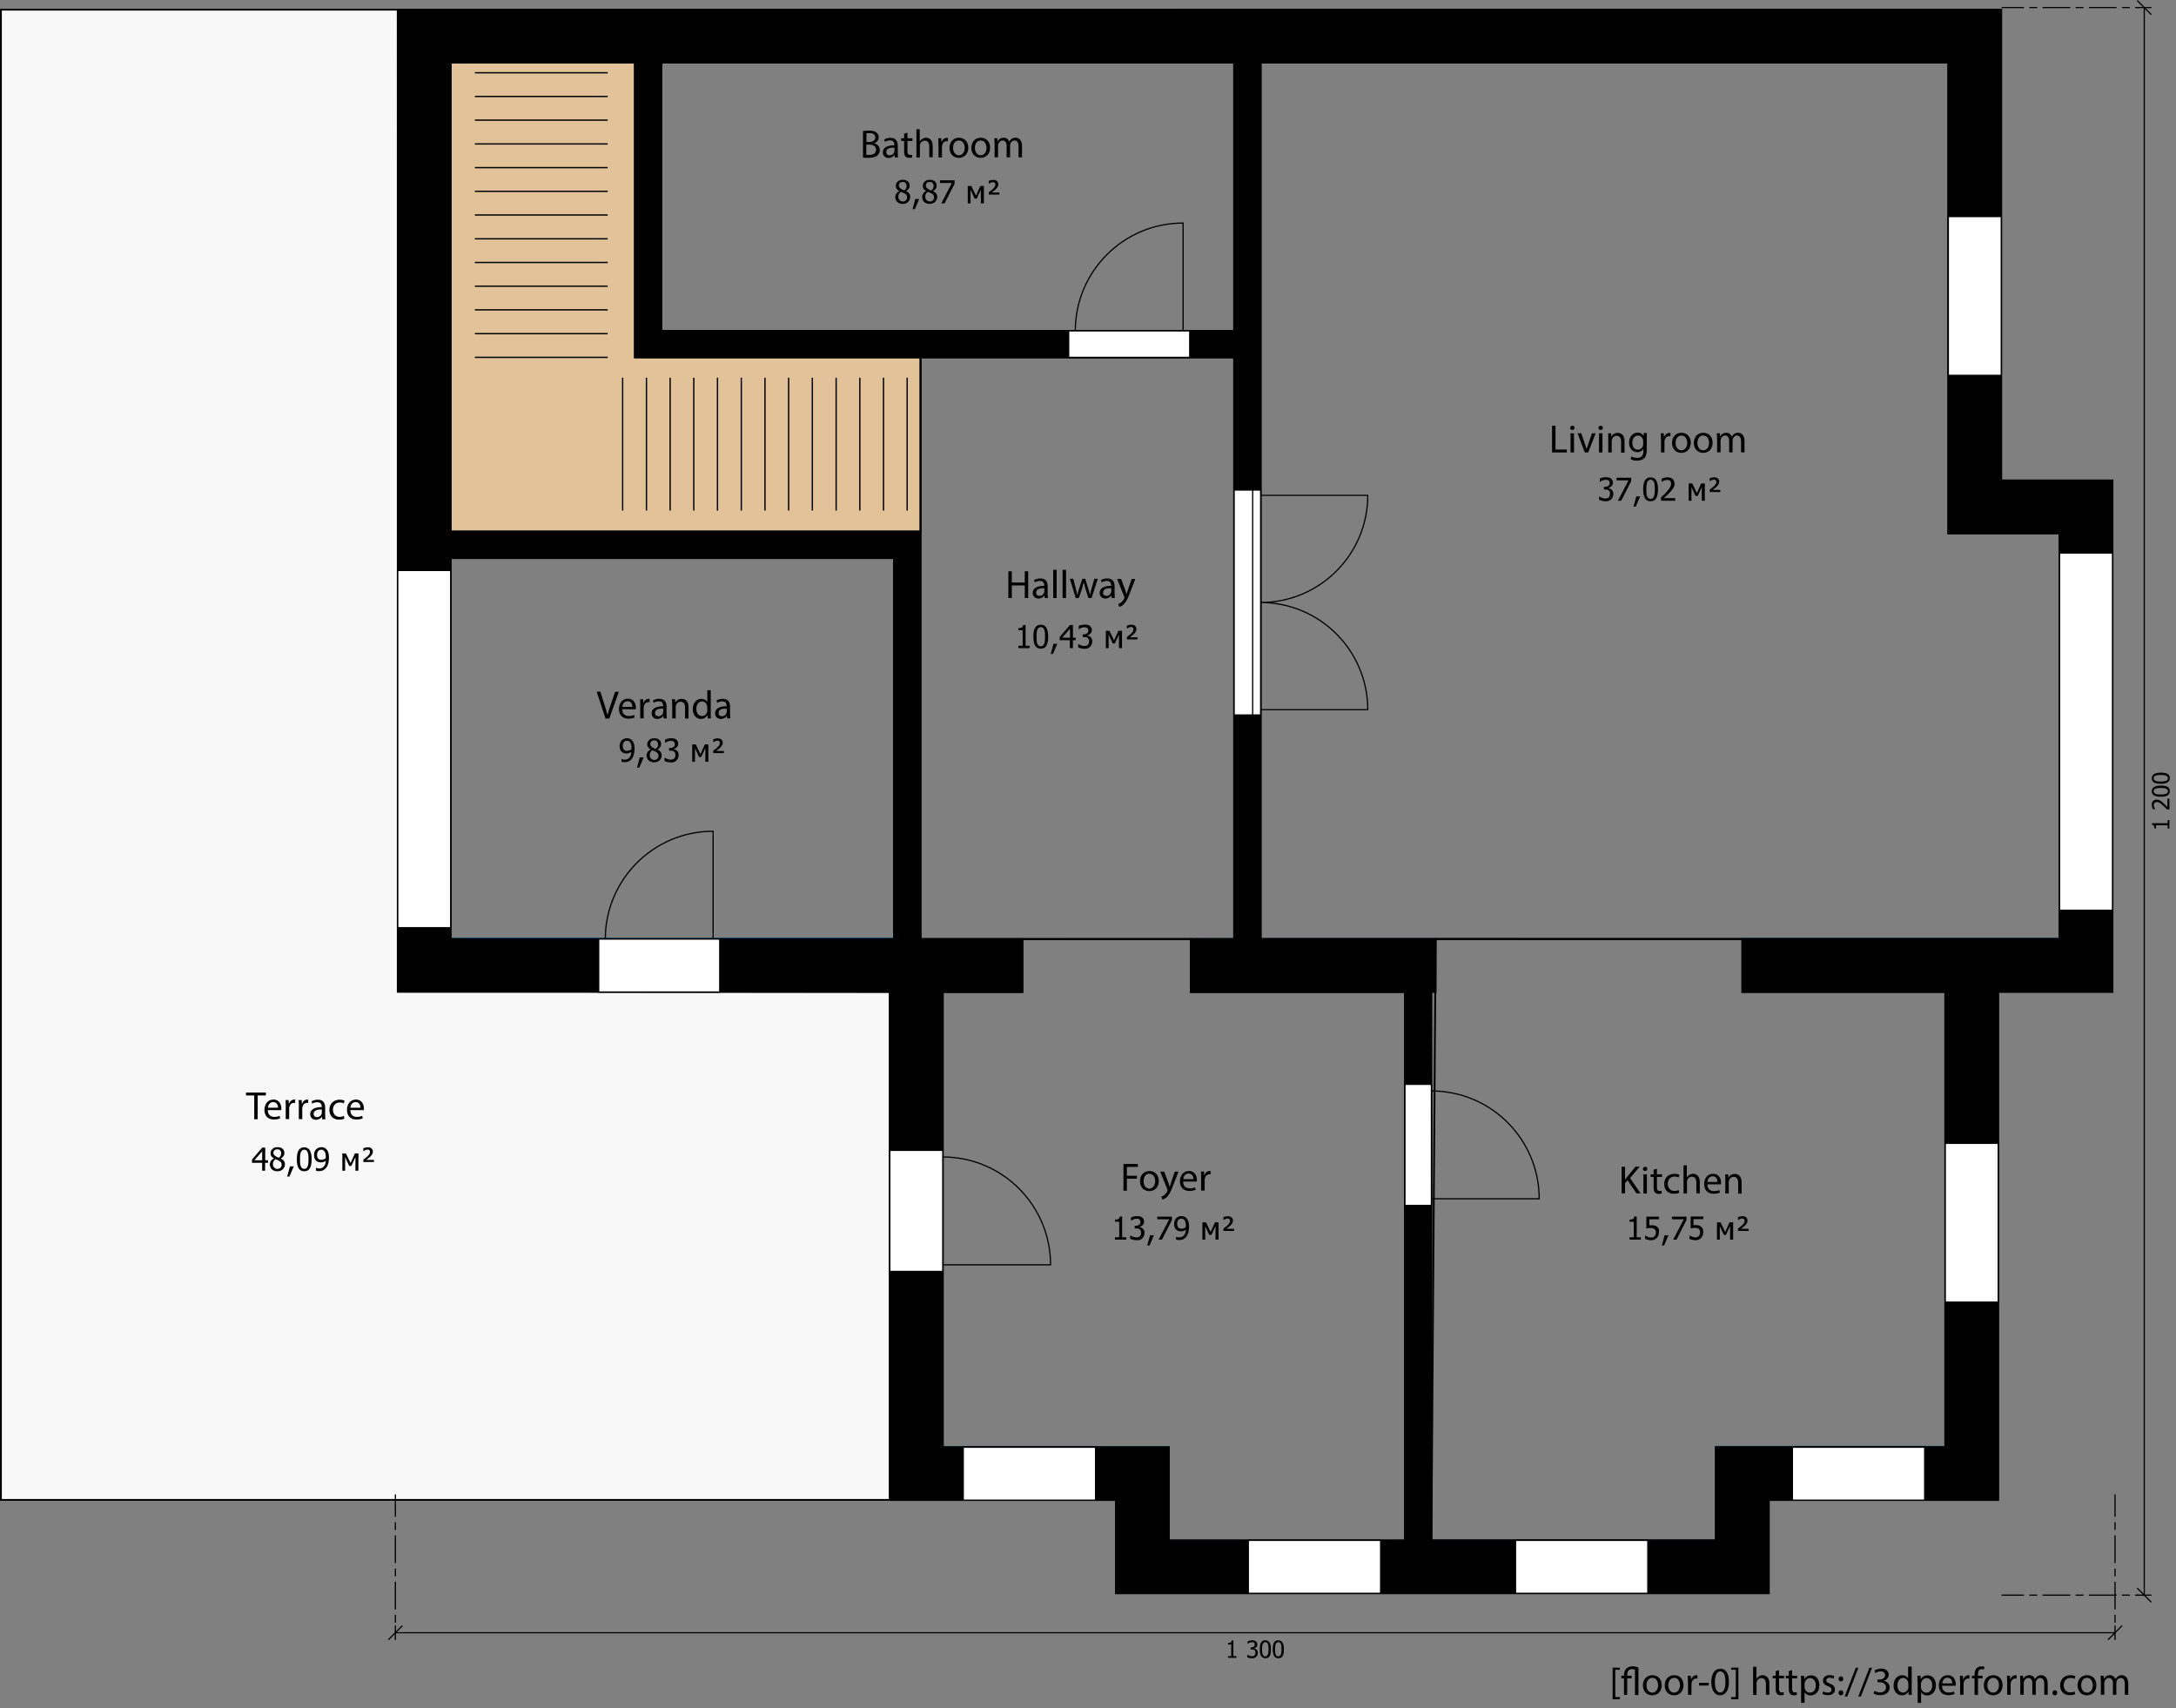<?xml version="1.0" encoding="utf-8"?>
<!-- Generator: Adobe Illustrator 21.1.0, SVG Export Plug-In . SVG Version: 6.00 Build 0)  -->
<svg version="1.1" id="Слой_1" xmlns="http://www.w3.org/2000/svg" xmlns:xlink="http://www.w3.org/1999/xlink" x="0px" y="0px"
	 viewBox="0 0 1645 1291" style="enable-background:new 0 0 1645 1291;" xml:space="preserve">
<rect x="0" y="0" width="1645" height="1291" fill="#808080" stroke="none"/>
<style type="text/css">
	.st0{fill:none;stroke:#000000;stroke-width:1.375;stroke-linecap:square;stroke-miterlimit:10;}
	.st1{fill:#E1C299;}
	.st2{fill:#F8F8F8;}
	.st3{fill:#195E80;}
	.st4{stroke:#000000;stroke-width:1.375;stroke-linecap:square;stroke-miterlimit:10;}
	.st5{fill:#FFFFFF;}
	.st6{fill:none;stroke:#000000;stroke-width:0.917;stroke-linecap:square;stroke-miterlimit:10;}
	
		.st7{fill:none;stroke:#000000;stroke-width:0.917;stroke-linecap:square;stroke-linejoin:bevel;stroke-miterlimit:1;stroke-dasharray:20,5,5,5;stroke-dashoffset:4;}
	.st8{fill:none;stroke:#000000;stroke-miterlimit:10;}
</style>
<title>D:\3DДоми\models\_ALL\1048\plan65-1.sh3d</title>
<desc>
	Creator: FreeHEP Graphics2D Driver Producer: com.eteks.sweethome3d.swing.PlanComponent$SVGSupport$1 Revision: 12753 Source: User Date: Monday, December 7, 2020 5:27:19 PM CET
	</desc>
<path class="st0" d="M500,47.3v202.8h307.7v10h92v-10H933V47.3L500,47.3L500,47.3z"/>
<path class="st0" d="M953,47.3h519.9v355.8h84.1v306.6H953L953,47.3L953,47.3z"/>
<path class="st0" d="M1085.3,709.8l-3.2,454.6h215.1v-70.5h173.4V749.8h-153.4v-40L1085.3,709.8L1085.3,709.8z"/>
<path class="st1" d="M695.9,401.8V270.1H480V47.3H340.7v354.5L695.9,401.8L695.9,401.8z"/>
<path class="st0" d="M695.9,401.8V270.1H480V47.3H340.7v354.5L695.9,401.8L695.9,401.8z"/>
<path class="st0" d="M340.7,421.8v288h111.8v20h91.7v-20h131.6v-288L340.7,421.8L340.7,421.8z"/>
<path class="st0" d="M695.9,270.1H933v439.7H695.9V270.1L695.9,270.1z"/>
<path class="st0" d="M772.9,709.8v40h-60.2v344.1h170.9v70.5h178.5V749.8H900.3v-40L772.9,709.8L772.9,709.8z"/>
<path class="st2" d="M300.7,7.3H0.7v1126.4h672v-384l-371.8-0.4L300.7,7.3L300.7,7.3z"/>
<path class="st0" d="M300.7,7.3H0.7v1126.4h672v-384l-371.8-0.4L300.7,7.3L300.7,7.3z"/>
<g transform="translate(-45.014 -59.631)">
	<path class="st3" d="M1558,66.6v355.9h83.8v385.9h-85.7v384.1h-173.9v70.8H889.1v-70.6H718.2V808.8H346V66.5
		C750,66.6,1154,66.6,1558,66.6L1558,66.6z M998.4,106.9v661.9H1130v37.7c0,0.6-0.2,1.8-0.5,1.8c-4,0.7-2.4,3.8-2.4,5.9
		c-0.1,134.7-0.1,269.3-0.1,404v5.2h215.1v-70.9h173.7V808.6h-153.4v-40.1h239.3V462.4h-83.8V106.8
		C1344.6,106.9,1171.7,106.9,998.4,106.9L998.4,106.9z M977.7,768.7V329.5H525V107H386.5v353.9h354.7V769h76.6v39.9h-59.5v343.9
		h170.9v70.7h177.5V808.6H945.2v-39.7C956.1,768.7,966.7,768.7,977.7,768.7L977.7,768.7z M386.2,768.3h334.4V480.9H386.2
		L386.2,768.3L386.2,768.3z M977.8,107H545.4v202.4h432.4L977.8,107L977.8,107z"/>
</g>
<path class="st4" d="M933,47.3v202.8H500V47.3C500,47.3,933,47.3,933,47.3z M675.9,421.8v288H340.7v-288L675.9,421.8L675.9,421.8z
	 M480,47.3v222.8h453v439.7h-32.7v40h161.8v414.6H883.6v-70.5H712.7V749.8h60.2v-40h-77v-308H340.7V47.3L480,47.3L480,47.3z
	 M1472.9,47.3v355.8h84.1v306.6h-239.8v40h153.4v344.1h-173.4v70.5h-215.1V749.8h3.2v-40H953V47.3L1472.9,47.3L1472.9,47.3z
	 M300.9,7.3h-0.2v742h0.2v0.4h371.8v384h0.4v0.1h170.5v70.5h493.6v-70.5h173.4v-384h86.4V363.1h-84.1V7.3L300.9,7.3L300.9,7.3z"/>
<path class="st5" d="M672.7,869.5V961h40v-91.5H672.7z"/>
<path class="st6" d="M672.7,869.5V961h40v-91.5H672.7z M712.7,874.5c45,0,81.5,36.5,81.5,81.5h-81.5V874.5z"/>
<path class="st5" d="M672.7,961v-91.5h40V961H672.7z"/>
<path class="st6" d="M672.7,961v-91.5h40V961H672.7z"/>
<path class="st5" d="M452.6,709.8v40h91.5v-40H452.6z"/>
<path class="st6" d="M452.6,709.8v40h91.5v-40H452.6z M457.6,709.8c0-45,36.5-81.5,81.5-81.5v81.5H457.6z"/>
<path class="st5" d="M544.1,749.8h-91.5v-40h91.5V749.8z"/>
<path class="st6" d="M544.1,749.8h-91.5v-40h91.5V749.8z"/>
<path class="st5" d="M1062.1,819.6v91.5h20v-91.5H1062.1z"/>
<path class="st6" d="M1062.1,819.6v91.5h20v-91.5H1062.1z M1082.1,824.6c45,0,81.5,36.5,81.5,81.5h-81.5V824.6z"/>
<path class="st5" d="M1062.1,911.1v-91.5h20v91.5H1062.1z"/>
<path class="st6" d="M1062.1,911.1v-91.5h20v91.5H1062.1z"/>
<path class="st5" d="M807.9,250.1v20h91.5v-20H807.9z"/>
<path class="st6" d="M807.9,250.1v20h91.5v-20H807.9z M812.9,250.1c0-45,36.5-81.5,81.5-81.5v81.5H812.9z"/>
<path class="st5" d="M899.4,270.1h-91.5v-20h91.5V270.1z"/>
<path class="st6" d="M899.4,270.1h-91.5v-20h91.5V270.1z"/>
<path class="st5" d="M933,370.4v170h20v-170L933,370.4L933,370.4z"/>
<path class="st6" d="M933,370.4v170h20v-170L933,370.4L933,370.4z M953,455.4c44.7,0,81,36.3,81,81h-81L953,455.4L953,455.4z
	 M953,455.4c44.7,0,81-36.3,81-81h-81L953,455.4L953,455.4z"/>
<path class="st5" d="M947,540.4v-170h6v170H947z"/>
<path class="st6" d="M947,540.4v-170h6v170H947z"/>
<path class="st5" d="M1472.9,163.7v120h40v-120H1472.9z"/>
<path class="st6" d="M1472.9,163.7v120h40v-120H1472.9z"/>
<path class="st5" d="M1512.9,163.7v120h-40v-120H1512.9z"/>
<path class="st6" d="M1512.9,163.7v120h-40v-120H1512.9z"/>
<path class="st5" d="M1470.6,864.2v120h40v-120H1470.6z"/>
<path class="st6" d="M1470.6,864.2v120h40v-120H1470.6z"/>
<path class="st5" d="M1470.6,984.2v-120h40v120H1470.6z"/>
<path class="st6" d="M1470.6,984.2v-120h40v120H1470.6z"/>
<path class="st5" d="M1355,1093.9v40h100v-40H1355z"/>
<path class="st6" d="M1355,1093.9v40h100v-40H1355z"/>
<path class="st5" d="M1455,1133.9h-100v-40h100V1133.9z"/>
<path class="st6" d="M1455,1133.9h-100v-40h100V1133.9z"/>
<path class="st5" d="M1145.7,1164.3v40h100v-40H1145.7z"/>
<path class="st6" d="M1145.7,1164.3v40h100v-40H1145.7z"/>
<path class="st5" d="M1245.7,1204.3h-100v-40h100V1204.3z"/>
<path class="st6" d="M1245.7,1204.3h-100v-40h100V1204.3z"/>
<path class="st5" d="M943.7,1164.3v40h100v-40H943.7L943.7,1164.3z"/>
<path class="st6" d="M943.7,1164.3v40h100v-40H943.7L943.7,1164.3z"/>
<path class="st5" d="M1043.7,1204.3h-100v-40h100V1204.3z"/>
<path class="st6" d="M1043.7,1204.3h-100v-40h100V1204.3z"/>
<path class="st5" d="M728.2,1093.9v40h100v-40H728.2z"/>
<path class="st6" d="M728.2,1093.9v40h100v-40H728.2z"/>
<path class="st5" d="M828.2,1133.9h-100v-40h100V1133.9z"/>
<path class="st6" d="M828.2,1133.9h-100v-40h100V1133.9z"/>
<path class="st5" d="M1557,418v270h40V418H1557z"/>
<path class="st6" d="M1557,418v270h40V418H1557z"/>
<path class="st5" d="M1557,688V418h40v270H1557z"/>
<path class="st6" d="M1557,688V418h40v270H1557z"/>
<path class="st5" d="M300.7,431.2v270h40v-270H300.7z"/>
<path class="st6" d="M300.7,431.2v270h40v-270H300.7z"/>
<path class="st5" d="M300.7,701.2v-270h40v270H300.7z"/>
<path class="st6" d="M300.7,701.2v-270h40v270H300.7z M1621,1205.7V5.7 M1626,1210.7l-10-10 M1626,1205.7h-10 M1626,10.7l-10-10
	 M1626,5.7h-10"/>
<path class="st7" d="M1513.6,1205.7H1616 M1513.6,5.7H1616"/>
<path d="M1640,619.8v6.4h-1.3v-2.4h-8.8v2.4h-1.2c0-0.9-0.1-1.6-0.4-2s-0.7-0.7-1.4-0.7v-1.3h11.8v-2.3h1.3V619.8z M1640,603.7v8.1
	h-1.8c-0.5-0.6-1.1-1.1-1.6-1.6s-1-1-1.6-1.5c-1.1-1-2-1.7-2.6-2s-1.3-0.5-2-0.5c-0.4,0-0.7,0.1-1,0.2s-0.5,0.3-0.7,0.5
	s-0.3,0.4-0.4,0.7s-0.1,0.6-0.1,0.9c0,0.3,0,0.6,0.1,0.9l0.3,0.9c0.1,0.3,0.2,0.5,0.4,0.7s0.3,0.4,0.4,0.5v0.1h-1.9
	c-0.2-0.4-0.4-0.9-0.5-1.5s-0.3-1.3-0.3-1.8c0-1.2,0.3-2.2,1-2.9s1.5-1,2.6-1c0.5,0,1,0.1,1.4,0.2s0.8,0.3,1.2,0.5
	c0.3,0.1,0.7,0.3,1.1,0.6s0.7,0.6,1.1,1l1.9,1.8c0,0,1.2,1.2,1.5,1.6v-6.4H1640z M1633.5,593.8c2.3,0,4.1,0.3,5.2,1s1.6,1.7,1.6,3.2
	c0,1.4-0.6,2.5-1.7,3.2s-2.8,1-5.1,1c-2.4,0-4.1-0.3-5.2-1s-1.6-1.7-1.6-3.1c0-1.4,0.6-2.5,1.7-3.2S1631.2,593.8,1633.5,593.8
	L1633.5,593.8z M1637.4,596.1c-0.4-0.2-1-0.3-1.6-0.4s-1.4-0.1-2.4-0.1c-0.9,0-1.7,0-2.3,0.1s-1.2,0.2-1.6,0.4s-0.8,0.4-1,0.7
	s-0.4,0.7-0.4,1.2s0.1,0.9,0.4,1.2s0.6,0.6,1,0.8s1,0.3,1.7,0.4s1.5,0.1,2.3,0.1c0.9,0,1.7,0,2.3-0.1s1.2-0.2,1.7-0.4
	c0.4-0.2,0.8-0.4,1-0.7s0.4-0.7,0.4-1.2s-0.1-0.9-0.4-1.2S1637.9,596.3,1637.4,596.1z M1633.5,584c2.3,0,4.1,0.3,5.2,1
	s1.6,1.8,1.6,3.2s-0.6,2.5-1.7,3.2s-2.8,1-5.1,1c-2.4,0-4.1-0.3-5.2-1s-1.6-1.7-1.6-3.1c0-1.4,0.6-2.5,1.7-3.2
	S1631.2,584,1633.5,584L1633.5,584z M1637.4,586.3c-0.4-0.2-1-0.3-1.6-0.4s-1.4-0.1-2.4-0.1c-0.9,0-1.7,0-2.3,0.1s-1.2,0.2-1.6,0.4
	s-0.8,0.4-1,0.7s-0.4,0.7-0.4,1.2s0.1,0.9,0.4,1.2s0.6,0.6,1,0.8s1,0.3,1.7,0.4s1.5,0.1,2.3,0.1c0.9,0,1.7,0,2.3-0.1
	s1.2-0.2,1.7-0.4c0.4-0.2,0.8-0.4,1-0.7s0.4-0.7,0.4-1.2s-0.1-0.9-0.4-1.2S1637.9,586.4,1637.4,586.3z"/>
<path class="st6" d="M298.9,1234.1h1300 M293.9,1239.1l10-10 M298.9,1239.1v-10 M1593.9,1239.1l10-10 M1598.9,1239.1v-10"/>
<path class="st7" d="M298.9,1130v99.1 M1598.9,1130v99.1"/>
<path d="M934.8,1253.1h-6.4v-1.3h2.4v-8.8h-2.4v-1.2c0.9,0,1.6-0.1,2-0.4s0.7-0.7,0.7-1.4h1.3v11.8h2.3v1.3H934.8z M946.3,1241.3
	c-0.3,0-0.6,0-0.9,0.1l-0.9,0.3c-0.3,0.1-0.5,0.2-0.7,0.4s-0.4,0.2-0.6,0.4h-0.1v-1.8c0.4-0.2,0.9-0.4,1.5-0.6s1.3-0.3,1.9-0.3
	c0.6,0,1.1,0.1,1.6,0.2s0.8,0.3,1.2,0.6c0.4,0.3,0.7,0.6,0.9,1s0.3,0.9,0.3,1.4c0,0.7-0.2,1.4-0.7,1.9s-1,0.9-1.7,1v0.1
	c0.3,0.1,0.6,0.1,0.9,0.3s0.6,0.3,0.9,0.6c0.3,0.3,0.5,0.6,0.7,1s0.3,0.9,0.3,1.4c0,0.6-0.1,1.1-0.3,1.6s-0.5,0.9-0.9,1.3
	s-0.8,0.7-1.4,0.9s-1.2,0.3-1.8,0.3c-0.7,0-1.3-0.1-2-0.2s-1.2-0.3-1.6-0.6v-1.9h0.1c0.4,0.3,0.9,0.5,1.5,0.8s1.2,0.4,1.9,0.4
	c0.4,0,0.7-0.1,1.1-0.2s0.7-0.3,0.9-0.6c0.2-0.3,0.4-0.5,0.5-0.8s0.2-0.7,0.2-1.2s-0.1-0.9-0.2-1.2s-0.3-0.5-0.6-0.7
	c-0.2-0.2-0.5-0.3-0.9-0.4s-0.7-0.1-1.1-0.1h-0.9v-1.5h0.6c0.8,0,1.4-0.2,1.9-0.6s0.7-0.9,0.7-1.6c0-0.3-0.1-0.6-0.2-0.9
	s-0.3-0.4-0.5-0.6c-0.2-0.1-0.5-0.3-0.7-0.3S946.6,1241.3,946.3,1241.3L946.3,1241.3z M960.8,1246.6c0,2.3-0.3,4.1-1,5.2
	s-1.7,1.6-3.2,1.6c-1.4,0-2.5-0.6-3.2-1.7s-1-2.8-1-5.1c0-2.4,0.3-4.1,1-5.2s1.7-1.6,3.1-1.6c1.4,0,2.5,0.6,3.2,1.7
	S960.8,1244.3,960.8,1246.6L960.8,1246.6z M958.5,1250.5c0.2-0.4,0.3-1,0.4-1.6s0.1-1.4,0.1-2.4c0-0.9,0-1.7-0.1-2.3
	s-0.2-1.2-0.4-1.6s-0.4-0.8-0.7-1s-0.7-0.4-1.2-0.4s-0.9,0.1-1.2,0.4s-0.6,0.6-0.8,1s-0.3,1-0.4,1.7s-0.1,1.5-0.1,2.3
	c0,0.9,0,1.7,0.1,2.3s0.2,1.2,0.4,1.7c0.2,0.4,0.4,0.8,0.7,1s0.7,0.4,1.2,0.4s0.9-0.1,1.2-0.4S958.3,1251,958.5,1250.5z
	 M970.6,1246.6c0,2.3-0.3,4.1-1,5.2s-1.8,1.6-3.2,1.6s-2.5-0.6-3.2-1.7s-1-2.8-1-5.1c0-2.4,0.3-4.1,1-5.2s1.7-1.6,3.1-1.6
	c1.4,0,2.5,0.6,3.2,1.7S970.6,1244.3,970.6,1246.6L970.6,1246.6z M968.3,1250.5c0.2-0.4,0.3-1,0.4-1.6s0.1-1.4,0.1-2.4
	c0-0.9,0-1.7-0.1-2.3s-0.2-1.2-0.4-1.6s-0.4-0.8-0.7-1s-0.7-0.4-1.2-0.4s-0.9,0.1-1.2,0.4s-0.6,0.6-0.8,1s-0.3,1-0.4,1.7
	s-0.1,1.5-0.1,2.3c0,0.9,0,1.7,0.1,2.3s0.2,1.2,0.4,1.7c0.2,0.4,0.4,0.8,0.7,1s0.7,0.4,1.2,0.4s0.9-0.1,1.2-0.4
	S968.2,1251,968.3,1250.5z M685.4,140.3c0-0.8-0.3-1.4-0.8-2s-1.2-0.8-2.2-0.8c-0.9,0-1.6,0.2-2.1,0.7s-0.8,1.1-0.8,1.9
	c0,0.6,0.1,1.1,0.4,1.5s0.7,0.8,1.2,1.1c0.2,0.1,0.6,0.3,1.1,0.6s1,0.4,1.4,0.6c0.7-0.5,1.1-1.1,1.4-1.6S685.4,141,685.4,140.3
	L685.4,140.3z M685.7,149.1c0-0.7-0.1-1.3-0.4-1.7s-0.8-0.9-1.6-1.3c-0.3-0.2-0.6-0.3-1.1-0.5s-0.9-0.4-1.5-0.6
	c-0.7,0.4-1.2,1-1.5,1.6s-0.5,1.3-0.5,2.1c0,1.1,0.3,1.9,1,2.6s1.4,1,2.4,1s1.8-0.3,2.4-0.9S685.7,150.1,685.7,149.1L685.7,149.1z
	 M682.4,154.1c-0.8,0-1.6-0.1-2.3-0.4s-1.3-0.6-1.8-1.1s-0.9-1-1.1-1.7s-0.4-1.3-0.4-2c0-0.9,0.3-1.8,0.8-2.6s1.2-1.4,2.2-1.9v-0.1
	c-0.9-0.5-1.6-1-2-1.6s-0.6-1.3-0.6-2.2c0-1.3,0.5-2.4,1.5-3.3s2.2-1.3,3.8-1.3s2.9,0.4,3.8,1.2s1.4,1.9,1.4,3.2
	c0,0.8-0.2,1.6-0.7,2.3s-1.1,1.4-2,1.8v0.1c1,0.5,1.8,1,2.3,1.7s0.8,1.6,0.8,2.6c0,1.5-0.5,2.7-1.6,3.8S684.1,154.1,682.4,154.1
	L682.4,154.1z M694.9,150.4l-3.3,7.7h-1.7l2-7.7H694.9z M705.8,140.3c0-0.8-0.3-1.4-0.8-2s-1.2-0.8-2.2-0.8c-0.9,0-1.6,0.2-2.1,0.7
	s-0.8,1.2-0.8,2c0,0.6,0.1,1.1,0.4,1.5s0.7,0.8,1.2,1.1c0.2,0.1,0.6,0.3,1.1,0.6s1,0.4,1.4,0.6c0.7-0.5,1.1-1.1,1.4-1.6
	S705.8,141,705.8,140.3L705.8,140.3z M706.1,149.1c0-0.7-0.1-1.3-0.4-1.7s-0.8-0.9-1.7-1.3l-1.1-0.5c0,0-0.9-0.4-1.5-0.6
	c-0.7,0.4-1.2,1-1.5,1.6s-0.4,1.3-0.4,2.1c0,1.1,0.3,1.9,1,2.6s1.4,1,2.4,1s1.8-0.3,2.4-0.9S706.1,150.1,706.1,149.1L706.1,149.1z
	 M702.8,154.1c-0.9,0-1.7-0.1-2.4-0.4s-1.3-0.6-1.8-1.1s-0.9-1-1.1-1.7s-0.4-1.3-0.4-2c0-0.9,0.3-1.8,0.8-2.6s1.2-1.4,2.2-1.9v-0.1
	c-0.9-0.5-1.5-1-1.9-1.6s-0.6-1.3-0.6-2.2c0-1.3,0.5-2.4,1.5-3.3s2.2-1.3,3.8-1.3s2.9,0.4,3.8,1.2s1.4,1.9,1.4,3.2
	c0,0.8-0.2,1.6-0.7,2.3s-1.1,1.4-2,1.8v0.1c1,0.5,1.8,1,2.3,1.7s0.8,1.6,0.8,2.6c0,1.5-0.5,2.7-1.6,3.8
	C705.8,153.6,704.4,154.1,702.8,154.1z M721.6,138.9l-7.5,14.8h-2.5l8-15.4h-9v-2h11.1L721.6,138.9L721.6,138.9z M743.7,153.7h-2.2
	v-10.3l-3.1,6.7h-1.6l-3.1-6.7v10.3h-2.1v-13.1h2.7l3.5,7.3l3.3-7.3h2.7v13.1H743.7z M755.5,147.1h-8v-1.8c0.6-0.5,1.2-0.9,1.7-1.3
	s1-0.8,1.3-1.1c0.8-0.8,1.4-1.4,1.6-1.9s0.4-1,0.4-1.6c0-0.5-0.2-1-0.5-1.3s-0.8-0.4-1.4-0.4c-0.5,0-1.1,0.1-1.6,0.4s-1,0.5-1.3,0.7
	h-0.2v-2.1c0.5-0.2,1-0.4,1.6-0.5s1.2-0.2,1.8-0.2c1.2,0,2.2,0.3,2.8,0.9s1,1.4,1,2.4c0,0.7-0.2,1.3-0.5,1.9s-0.9,1.3-1.7,2.1
	c-0.4,0.4-0.9,0.7-1.4,1.1s-1,0.8-1.4,1.1h5.8L755.5,147.1L755.5,147.1z M1213.8,362.7c-0.4,0-0.8,0-1.3,0.1s-0.8,0.2-1.2,0.4
	c-0.4,0.2-0.7,0.3-1,0.5s-0.5,0.4-0.7,0.5h-0.2v-2.5c0.5-0.3,1.2-0.5,2.1-0.7s1.7-0.3,2.5-0.3s1.5,0.1,2.1,0.2
	c0.6,0.2,1.1,0.4,1.6,0.7c0.5,0.4,0.9,0.8,1.2,1.4s0.4,1.2,0.4,1.9c0,1-0.3,1.8-1,2.5s-1.4,1.2-2.3,1.4v0.2c0.4,0.1,0.8,0.2,1.2,0.4
	s0.8,0.4,1.2,0.8c0.4,0.3,0.6,0.8,0.9,1.3s0.3,1.2,0.3,1.9c0,0.8-0.1,1.5-0.4,2.2s-0.7,1.2-1.1,1.8c-0.6,0.4-1.2,0.8-1.9,1.1
	s-1.6,0.4-2.5,0.4s-1.7-0.1-2.6-0.4s-1.6-0.4-2.2-0.7v-2.5h0.2c0.5,0.4,1.2,0.7,2,1s1.7,0.5,2.5,0.5c0.5,0,1-0.1,1.4-0.2
	s0.9-0.4,1.2-0.7c0.3-0.4,0.6-0.8,0.7-1.2s0.2-0.9,0.2-1.6s0-1.1-0.2-1.5s-0.4-0.7-0.8-1c-0.3-0.2-0.7-0.4-1.1-0.5s-1-0.1-1.5-0.1
	h-1v-2h0.8c1.1,0,1.9-0.3,2.6-0.8s1-1.2,1-2.2c0-0.4-0.1-0.8-0.3-1.1s-0.4-0.6-0.6-0.8c-0.3-0.2-0.6-0.3-1-0.4L1213.8,362.7
	L1213.8,362.7z M1233.1,363.7l-7.5,14.8h-2.5l8-15.4h-9v-2h11.1L1233.1,363.7L1233.1,363.7z M1239.9,375.2l-3.3,7.7h-1.7l2.1-7.7
	H1239.9z M1253.4,369.8c0,3.1-0.5,5.4-1.4,6.9s-2.3,2.2-4.2,2.2c-1.9,0-3.3-0.7-4.2-2.2s-1.4-3.8-1.4-6.8c0-3.2,0.5-5.5,1.4-6.9
	s2.3-2.2,4.2-2.2c1.9,0,3.3,0.8,4.2,2.3S1253.4,366.7,1253.4,369.8z M1250.4,375.1c0.2-0.6,0.4-1.3,0.5-2.2s0.1-1.9,0.1-3.1
	s0-2.2-0.1-3.1s-0.3-1.6-0.5-2.2s-0.6-1-1-1.4s-0.9-0.5-1.6-0.5c-0.6,0-1.2,0.2-1.6,0.5s-0.7,0.8-1,1.4c-0.2,0.6-0.4,1.3-0.5,2.3
	s-0.1,1.9-0.1,3.1s0,2.2,0.1,3.1s0.2,1.5,0.5,2.2c0.2,0.6,0.6,1.1,1,1.4s1,0.5,1.6,0.5c0.7,0,1.2-0.2,1.6-0.5
	S1250.2,375.7,1250.4,375.1L1250.4,375.1z M1266.4,378.5h-10.7V376c0.8-0.7,1.5-1.4,2.2-2.1s1.4-1.4,2-2.1c1.3-1.5,2.2-2.6,2.7-3.5
	s0.7-1.8,0.7-2.7c0-0.5-0.1-0.9-0.2-1.3s-0.4-0.7-0.6-0.9c-0.3-0.2-0.6-0.4-0.9-0.5s-0.8-0.2-1.2-0.2c-0.4,0-0.8,0.1-1.3,0.2
	s-0.8,0.2-1.2,0.4c-0.3,0.1-0.6,0.3-0.9,0.5s-0.6,0.3-0.7,0.5h-0.1v-2.5c0.5-0.2,1.2-0.5,2-0.7s1.7-0.3,2.5-0.3
	c1.6,0,2.9,0.4,3.8,1.3s1.4,2,1.4,3.5c0,0.7-0.1,1.3-0.2,1.9l-0.9,1.5c-0.3,0.5-0.6,1-1,1.5s-0.8,1-1.3,1.5
	c-0.7,0.8-1.6,1.6-2.5,2.5s-1.6,1.5-2.2,2h8.6L1266.4,378.5L1266.4,378.5z M1288.7,378.5h-2.2v-10.3l-3.1,6.7h-1.6l-3.1-6.7v10.3
	h-2.1v-13.1h2.7l3.5,7.3l3.3-7.3h2.7v13.1H1288.7z M1300.5,371.9h-8v-1.8c0.6-0.5,1.2-0.9,1.7-1.3s1-0.8,1.3-1.1
	c0.8-0.8,1.4-1.4,1.6-1.9s0.4-1,0.4-1.6c0-0.5-0.2-1-0.5-1.3s-0.8-0.4-1.4-0.4c-0.5,0-1.1,0.1-1.6,0.4s-1,0.5-1.3,0.7h-0.2v-2.1
	c0.5-0.2,1-0.4,1.6-0.5s1.2-0.2,1.8-0.2c1.2,0,2.2,0.3,2.8,0.9s1,1.4,1,2.4c0,0.7-0.2,1.3-0.5,1.9s-0.9,1.3-1.7,2.1
	c-0.4,0.4-0.9,0.7-1.4,1.1s-1,0.8-1.4,1.1h5.8L1300.5,371.9L1300.5,371.9z M1240.4,937h-8.5v-1.8h3.2v-11.7h-3.2v-1.6
	c1.2,0,2.1-0.2,2.6-0.5s0.9-1,1-1.9h1.8v15.7h3.1V937z M1254.1,931.4c0,0.8-0.1,1.6-0.4,2.3s-0.6,1.3-1.1,1.9s-1.1,0.9-1.8,1.3
	s-1.6,0.5-2.5,0.5c-0.8,0-1.7-0.1-2.5-0.3s-1.5-0.4-2.1-0.7v-2.5h0.2c0.2,0.1,0.4,0.3,0.8,0.5s0.7,0.3,1.1,0.5
	c0.5,0.2,0.9,0.3,1.3,0.4s0.8,0.1,1.3,0.1s0.9-0.1,1.4-0.3s0.8-0.4,1.1-0.8c0.3-0.3,0.5-0.7,0.7-1.2s0.2-1,0.2-1.6s-0.1-1.1-0.3-1.5
	s-0.4-0.7-0.7-1c-0.3-0.3-0.7-0.5-1.2-0.6s-1-0.2-1.6-0.2s-1.3,0-1.9,0.1s-1.2,0.2-1.5,0.3v-9h9.6v2h-7.3v4.6c0.3,0,0.6-0.1,0.8-0.1
	h0.8c0.9,0,1.6,0.1,2.3,0.2s1.2,0.4,1.8,0.9c0.6,0.4,1,1,1.3,1.6S1254.1,930.4,1254.1,931.4L1254.1,931.4z M1261.3,933.7l-3.3,7.7
	h-1.7l2.1-7.7H1261.3z M1274.9,922.2l-7.5,14.8h-2.5l8-15.4h-9v-2h11.1L1274.9,922.2L1274.9,922.2z M1287.6,931.4
	c0,0.8-0.1,1.6-0.4,2.3s-0.6,1.3-1.1,1.9s-1.1,0.9-1.8,1.3s-1.5,0.5-2.5,0.5c-0.8,0-1.7-0.1-2.5-0.3s-1.5-0.4-2.1-0.7v-2.5h0.2
	c0.2,0.1,0.4,0.3,0.8,0.4s0.7,0.3,1.1,0.5s0.9,0.3,1.2,0.4s0.8,0.1,1.3,0.1s0.9-0.1,1.4-0.3s0.8-0.4,1.1-0.8
	c0.3-0.3,0.5-0.7,0.7-1.2s0.2-1,0.2-1.6s0-1.1-0.2-1.5s-0.4-0.7-0.7-1c-0.3-0.3-0.7-0.5-1.2-0.6s-1-0.2-1.6-0.2s-1.3,0-1.9,0.1
	s-1.2,0.2-1.5,0.3v-9h9.6v2h-7.5v4.6c0.3,0,0.6-0.1,0.8-0.1h0.8c0.9,0,1.6,0.1,2.3,0.2s1.2,0.4,1.8,0.9c0.6,0.4,1,1,1.3,1.6
	S1287.6,930.4,1287.6,931.4L1287.6,931.4z M1310.1,937h-2.2v-10.3l-3.1,6.7h-1.6l-3.1-6.7V937h-2.1v-13.1h2.7l3.5,7.3l3.3-7.3h2.7
	V937H1310.1z M1321.9,930.4h-8v-1.8c0.6-0.5,1.2-0.9,1.7-1.3s1-0.8,1.3-1.1c0.8-0.8,1.4-1.4,1.6-1.9s0.4-1,0.4-1.6
	c0-0.5-0.2-1-0.5-1.3s-0.8-0.4-1.4-0.4c-0.5,0-1.1,0.1-1.6,0.4s-1,0.5-1.3,0.7h-0.2V920c0.5-0.2,1-0.4,1.6-0.5s1.2-0.2,1.8-0.2
	c1.2,0,2.2,0.3,2.8,0.9s1,1.4,1,2.4c0,0.7-0.2,1.3-0.5,1.9s-0.9,1.3-1.7,2.1c-0.4,0.4-0.9,0.7-1.4,1.1s-1,0.8-1.4,1.1h5.8
	L1321.9,930.4L1321.9,930.4z M477.4,565.5c0-1.2-0.1-2.2-0.3-2.9s-0.5-1.3-0.9-1.7c-0.3-0.4-0.7-0.6-1-0.8s-0.7-0.2-1.2-0.2
	c-1,0-1.7,0.3-2.3,1s-0.9,1.7-0.9,3c0,0.7,0.1,1.3,0.3,1.8s0.5,0.9,0.9,1.2c0.3,0.2,0.6,0.4,1,0.5s0.8,0.1,1.2,0.1
	c0.5,0,1-0.1,1.6-0.3s1.1-0.4,1.5-0.7V566C477.3,566,477.4,565.8,477.4,565.5L477.4,565.5z M468.4,564c0-0.9,0.1-1.7,0.4-2.5
	s0.7-1.4,1.2-1.9s1.1-0.9,1.8-1.2s1.4-0.4,2.1-0.4c0.8,0,1.5,0.1,2.2,0.4s1.2,0.7,1.7,1.2c0.6,0.6,1.1,1.5,1.4,2.5s0.5,2.3,0.5,3.9
	c0,1.4-0.2,2.8-0.5,4.1s-0.8,2.4-1.4,3.2c-0.7,1-1.5,1.6-2.4,2.1s-2.1,0.7-3.5,0.7c-0.3,0-0.6,0-1-0.1s-0.7-0.1-1-0.2v-2.2h0.1
	c0.2,0.2,0.5,0.3,0.9,0.4s0.8,0.2,1.3,0.2c1.5,0,2.7-0.5,3.6-1.5s1.4-2.5,1.5-4.3c-0.6,0.3-1.2,0.6-1.8,0.8s-1.2,0.3-1.8,0.3
	c-0.6,0-1.2-0.1-1.8-0.2s-1.1-0.4-1.6-0.8c-0.6-0.5-1.1-1.1-1.4-1.8S468.4,565,468.4,564L468.4,564z M486.6,572.5l-3.3,7.7h-1.7
	l2-7.7H486.6z M497.5,562.4c0-0.8-0.3-1.4-0.8-2s-1.2-0.8-2.2-0.8c-0.9,0-1.6,0.2-2.1,0.7s-0.8,1.2-0.8,2c0,0.6,0.1,1.1,0.4,1.5
	s0.7,0.8,1.2,1.1c0.2,0.1,0.6,0.3,1.1,0.6s1,0.4,1.4,0.6c0.7-0.5,1.1-1.1,1.4-1.6S497.5,563.1,497.5,562.4z M497.8,571.2
	c0-0.7-0.1-1.3-0.4-1.7s-0.8-0.9-1.7-1.3l-1.1-0.5c-0.4-0.2-0.9-0.4-1.5-0.6c-0.7,0.4-1.2,1-1.5,1.6s-0.4,1.3-0.4,2.1
	c0,1.1,0.3,1.9,1,2.6s1.4,1,2.4,1s1.8-0.3,2.4-0.9S497.8,572.2,497.8,571.2L497.8,571.2z M494.5,576.2c-0.9,0-1.7-0.1-2.4-0.4
	s-1.3-0.6-1.8-1.1s-0.9-1-1.1-1.7s-0.4-1.3-0.4-2c0-0.9,0.3-1.8,0.8-2.6s1.2-1.4,2.2-1.9v-0.1c-0.9-0.5-1.5-1-1.9-1.6
	s-0.6-1.3-0.6-2.2c0-1.3,0.5-2.4,1.5-3.3s2.2-1.3,3.8-1.3c1.6,0,2.9,0.4,3.8,1.2s1.4,1.9,1.4,3.2c0,0.8-0.2,1.6-0.7,2.3
	s-1.1,1.4-2,1.8v0.1c1,0.5,1.8,1,2.3,1.7s0.8,1.6,0.8,2.6c0,1.5-0.5,2.7-1.6,3.8C497.5,575.7,496.1,576.2,494.5,576.2L494.5,576.2z
	 M507.1,560c-0.4,0-0.8,0-1.3,0.1s-0.8,0.2-1.2,0.4c-0.4,0.2-0.7,0.3-1,0.5s-0.5,0.3-0.7,0.5h-0.1V559c0.5-0.3,1.2-0.5,2.1-0.7
	s1.7-0.3,2.5-0.3s1.5,0.1,2.1,0.2s1.1,0.4,1.6,0.7c0.5,0.4,0.9,0.8,1.2,1.4s0.4,1.2,0.4,1.9c0,1-0.3,1.8-1,2.5s-1.4,1.2-2.3,1.4v0.2
	c0.4,0.1,0.8,0.2,1.2,0.4s0.8,0.4,1.2,0.8c0.4,0.3,0.6,0.8,0.9,1.3s0.3,1.2,0.3,1.9c0,0.8-0.1,1.5-0.4,2.2s-0.7,1.2-1.1,1.8
	c-0.5,0.5-1.1,0.9-1.8,1.2s-1.5,0.4-2.5,0.4c-0.9,0-1.7-0.1-2.6-0.3s-1.6-0.5-2.2-0.8v-2.5h0.2c0.5,0.4,1.2,0.7,2,1s1.7,0.5,2.5,0.5
	c0.5,0,1-0.1,1.4-0.2s0.9-0.4,1.2-0.7c0.3-0.3,0.5-0.7,0.7-1.1c0.2-0.4,0.2-0.9,0.2-1.6s-0.1-1.2-0.3-1.6s-0.4-0.7-0.8-1
	c-0.3-0.2-0.7-0.4-1.2-0.5s-0.9-0.1-1.5-0.1h-1v-2h0.8c1.1,0,1.9-0.3,2.6-0.8s1-1.2,1-2.2c0-0.4-0.1-0.8-0.3-1.1s-0.4-0.6-0.6-0.8
	c-0.3-0.2-0.6-0.3-1-0.4S507.5,560,507.1,560L507.1,560z M535.4,575.8h-2.2v-10.3l-3.1,6.7h-1.6l-3.1-6.7v10.3h-2.1v-13.1h2.7
	l3.5,7.3l3.3-7.3h2.7v13.1H535.4z M547.2,569.2h-8v-1.8c0.6-0.5,1.2-0.9,1.7-1.3s1-0.8,1.3-1.1c0.8-0.8,1.4-1.4,1.6-1.9
	s0.4-1,0.4-1.6c0-0.5-0.2-1-0.5-1.3s-0.8-0.4-1.4-0.4c-0.5,0-1.1,0.1-1.6,0.4s-1,0.5-1.3,0.7h-0.2v-2.1c0.5-0.2,1-0.4,1.6-0.5
	s1.2-0.2,1.8-0.2c1.2,0,2.2,0.3,2.8,0.9s1,1.4,1,2.4c0,0.7-0.2,1.3-0.5,1.9s-0.9,1.3-1.7,2.1c-0.4,0.4-0.9,0.7-1.4,1.1
	s-1,0.8-1.4,1.1h5.8L547.2,569.2L547.2,569.2z M778.4,489.9h-8.5v-1.8h3.2v-11.7h-3.2v-1.6c1.2,0,2.1-0.2,2.6-0.5s0.9-1,1-1.9h1.8
	v15.7h3.1L778.4,489.9L778.4,489.9z M792.4,481.2c0,3.1-0.5,5.4-1.4,6.9s-2.3,2.2-4.2,2.2s-3.3-0.7-4.2-2.2s-1.4-3.8-1.4-6.8
	c0-3.2,0.5-5.5,1.4-6.9c0.9-1.5,2.3-2.2,4.2-2.2s3.3,0.8,4.2,2.3S792.4,478.1,792.4,481.2z M789.4,486.5c0.2-0.6,0.4-1.3,0.5-2.2
	s0.1-1.9,0.1-3.1s0-2.2-0.1-3.1s-0.3-1.6-0.5-2.2s-0.6-1-1-1.4s-0.9-0.5-1.6-0.5c-0.6,0-1.2,0.2-1.6,0.5s-0.7,0.8-1,1.4
	c-0.2,0.6-0.4,1.3-0.5,2.3s-0.1,1.9-0.1,3.1s0,2.2,0.1,3.1s0.2,1.5,0.5,2.2c0.2,0.6,0.6,1.1,1,1.4s1,0.5,1.6,0.5
	c0.7,0,1.2-0.2,1.6-0.5S789.2,487.1,789.4,486.5L789.4,486.5z M799.3,486.6l-3.3,7.7h-1.7l2.1-7.7H799.3z M813.2,483.9h-2.1v6h-2.3
	v-6h-7.7v-2.5l7.8-9h2.2v9.6h2.1V483.9z M808.9,482v-6.8L803,482H808.9z M819.8,474.1c-0.4,0-0.8,0-1.3,0.1s-0.8,0.2-1.2,0.4
	c-0.4,0.2-0.7,0.3-1,0.5s-0.5,0.3-0.7,0.5h-0.1v-2.5c0.5-0.3,1.2-0.5,2.1-0.7s1.7-0.3,2.5-0.3s1.5,0.1,2.1,0.2s1.1,0.4,1.6,0.7
	c0.5,0.4,0.9,0.8,1.2,1.4s0.4,1.2,0.4,1.9c0,1-0.3,1.8-1,2.5s-1.4,1.2-2.3,1.4v0.2c0.4,0.1,0.8,0.2,1.2,0.4s0.8,0.4,1.2,0.8
	c0.4,0.3,0.6,0.8,0.9,1.3s0.3,1.2,0.3,1.9c0,0.8-0.1,1.5-0.4,2.2s-0.7,1.2-1.1,1.8c-0.5,0.5-1.1,0.9-1.8,1.2s-1.5,0.4-2.5,0.4
	c-0.9,0-1.7-0.1-2.6-0.3s-1.6-0.5-2.2-0.8v-2.5h0.2c0.5,0.4,1.2,0.7,2,1s1.7,0.5,2.5,0.5c0.5,0,1-0.1,1.4-0.2s0.9-0.4,1.2-0.7
	c0.3-0.3,0.5-0.7,0.7-1.1s0.2-0.9,0.2-1.6s-0.1-1.2-0.3-1.6s-0.4-0.7-0.8-1c-0.3-0.2-0.7-0.4-1.2-0.5s-0.9-0.1-1.5-0.1h-1v-2h0.7
	c1.1,0,1.9-0.3,2.6-0.8s1-1.2,1-2.2c0-0.4-0.1-0.8-0.3-1.1s-0.4-0.6-0.6-0.8c-0.3-0.2-0.6-0.3-1-0.4S820.2,474.1,819.8,474.1
	L819.8,474.1z M848.1,489.9h-2.2v-10.3l-3.1,6.7h-1.6l-3.1-6.7v10.3H836v-13.1h2.7l3.5,7.3l3.3-7.3h2.7v13.1H848.1z M859.9,483.3h-8
	v-1.8c0.6-0.5,1.2-0.9,1.7-1.3s1-0.8,1.3-1.1c0.8-0.8,1.4-1.4,1.6-1.9s0.4-1,0.4-1.6c0-0.5-0.2-1-0.5-1.3s-0.8-0.4-1.4-0.4
	c-0.5,0-1.1,0.1-1.6,0.4s-1,0.5-1.3,0.7h-0.2v-2.1c0.5-0.2,1-0.4,1.6-0.5s1.2-0.2,1.8-0.2c1.2,0,2.2,0.3,2.8,0.9s1,1.4,1,2.4
	c0,0.7-0.2,1.3-0.5,1.9s-0.9,1.3-1.7,2.1c-0.4,0.4-0.9,0.7-1.4,1.1s-1,0.8-1.4,1.1h5.8L859.9,483.3L859.9,483.3z M851.4,937h-8.5
	v-1.8h3.2v-11.7h-3.2v-1.6c1.2,0,2.1-0.2,2.6-0.5s0.9-1,1-1.9h1.8v15.7h3.1L851.4,937L851.4,937z M859.3,921.2c-0.4,0-0.8,0-1.3,0.1
	s-0.8,0.2-1.2,0.4s-0.7,0.3-1,0.5s-0.5,0.3-0.7,0.5H855v-2.5c0.5-0.3,1.2-0.5,2.1-0.7s1.7-0.3,2.5-0.3s1.5,0.1,2.1,0.2
	s1.1,0.4,1.6,0.7c0.5,0.4,0.9,0.8,1.2,1.4s0.4,1.2,0.4,1.9c0,1-0.3,1.8-1,2.5s-1.4,1.2-2.3,1.4v0.2c0.4,0.1,0.8,0.2,1.2,0.4
	s0.8,0.4,1.2,0.8c0.4,0.3,0.6,0.8,0.9,1.3s0.3,1.2,0.3,1.9c0,0.8-0.1,1.5-0.4,2.2s-0.7,1.2-1.1,1.8c-0.5,0.5-1.1,0.9-1.8,1.2
	s-1.8,0.3-2.7,0.3s-1.7-0.1-2.6-0.3s-1.6-0.5-2.2-0.8v-2.5h0.2c0.5,0.4,1.2,0.7,2,1s1.7,0.5,2.5,0.5c0.5,0,1-0.1,1.4-0.2
	s0.9-0.4,1.2-0.7s0.5-0.7,0.7-1.1s0.2-0.9,0.2-1.6s-0.1-1.2-0.3-1.6s-0.4-0.7-0.8-1c-0.3-0.2-0.7-0.4-1.2-0.5s-0.9-0.1-1.5-0.1h-1
	v-2h0.8c1.1,0,1.9-0.3,2.6-0.8s1-1.2,1-2.2c0-0.4-0.1-0.8-0.3-1.1s-0.4-0.6-0.6-0.8c-0.3-0.2-0.6-0.3-1-0.4L859.3,921.2L859.3,921.2
	z M872.3,933.7l-3.3,7.7h-1.7l2.1-7.7H872.3z M885.9,922.2l-7.5,14.8h-2.5l8-15.4h-9v-2H886L885.9,922.2L885.9,922.2z M896.5,926.7
	c0-1.2-0.1-2.2-0.3-2.9s-0.5-1.3-0.9-1.7c-0.3-0.4-0.7-0.6-1-0.8s-0.7-0.2-1.2-0.2c-1,0-1.7,0.3-2.3,1s-0.9,1.7-0.9,3
	c0,0.7,0.1,1.3,0.3,1.8s0.5,0.9,0.9,1.2c0.3,0.2,0.6,0.4,1,0.5s0.8,0.1,1.2,0.1c0.5,0,1-0.1,1.6-0.3s1.1-0.4,1.5-0.7v-0.5
	C896.4,927.2,896.5,927,896.5,926.7L896.5,926.7z M887.6,925.2c0-0.9,0.1-1.7,0.4-2.5s0.7-1.4,1.2-1.9s1.1-0.9,1.8-1.2
	s1.4-0.4,2.1-0.4c0.8,0,1.5,0.1,2.2,0.4s1.2,0.7,1.7,1.2c0.6,0.6,1.1,1.5,1.4,2.5s0.5,2.3,0.5,3.9c0,1.4-0.2,2.8-0.5,4.1
	s-0.8,2.4-1.4,3.2c-0.7,0.9-1.5,1.6-2.4,2.1s-2.1,0.7-3.5,0.7c-0.3,0-0.6,0-1-0.1s-0.7-0.1-1-0.2v-2.2h0.1c0.2,0.1,0.5,0.2,0.9,0.3
	s0.8,0.2,1.3,0.2c1.5,0,2.7-0.5,3.6-1.5s1.4-2.5,1.5-4.3c-0.6,0.4-1.2,0.7-1.8,0.9s-1.2,0.3-1.8,0.3s-1.2-0.1-1.8-0.2
	s-1.1-0.4-1.6-0.8c-0.6-0.5-1.1-1.1-1.4-1.8S887.6,926.2,887.6,925.2z M921.1,937h-2.2v-10.3l-3.1,6.7h-1.6l-3.1-6.7V937H909v-13.1
	h2.7l3.5,7.3l3.3-7.3h2.7V937H921.1z M932.9,930.4h-8v-1.8c0.6-0.5,1.2-0.9,1.7-1.3s1-0.8,1.3-1.1c0.8-0.8,1.4-1.4,1.6-1.9
	s0.4-1,0.4-1.6c0-0.5-0.2-1-0.5-1.3s-0.8-0.4-1.4-0.4c-0.5,0-1.1,0.1-1.6,0.4s-1,0.5-1.3,0.7h-0.2V920c0.5-0.2,1-0.4,1.6-0.5
	s1.2-0.2,1.8-0.2c1.2,0,2.2,0.3,2.8,0.9s1,1.4,1,2.4c0,0.7-0.2,1.3-0.5,1.9s-0.9,1.3-1.7,2.1c-0.4,0.4-0.9,0.7-1.4,1.1
	s-1,0.8-1.4,1.1h5.8L932.9,930.4L932.9,930.4z M202.5,878.9h-2.1v6h-2.2v-6h-7.7v-2.5l7.8-9h2.2v9.6h2.1v1.9H202.5z M198.2,877v-6.8
	l-5.9,6.8H198.2z M212.6,871.5c0-0.8-0.3-1.4-0.8-2s-1.2-0.8-2.2-0.8c-0.9,0-1.6,0.2-2.1,0.7s-0.8,1.1-0.8,1.9
	c0,0.6,0.1,1.1,0.4,1.5s0.7,0.8,1.2,1.1c0.2,0.1,0.6,0.3,1.1,0.6s1,0.4,1.4,0.6c0.7-0.5,1.1-1.1,1.4-1.6S212.6,872.2,212.6,871.5
	L212.6,871.5z M212.9,880.3c0-0.7-0.1-1.3-0.4-1.7s-0.8-0.9-1.6-1.3l-1.1-0.5c0,0-0.9-0.4-1.5-0.6c-0.7,0.4-1.2,1-1.5,1.6
	s-0.5,1.3-0.5,2.1c0,1.1,0.3,1.9,1,2.6s1.4,1,2.4,1s1.8-0.3,2.4-0.9S212.9,881.3,212.9,880.3L212.9,880.3z M209.6,885.3
	c-0.9,0-1.7-0.1-2.4-0.4s-1.2-0.6-1.7-1.1s-0.9-1-1.1-1.7s-0.4-1.3-0.4-2c0-0.9,0.3-1.8,0.8-2.6s1.2-1.4,2.2-1.9v-0.1
	c-0.9-0.5-1.5-1-1.9-1.6s-0.6-1.3-0.6-2.2c0-1.3,0.5-2.4,1.5-3.3s2.2-1.3,3.8-1.3s2.9,0.4,3.8,1.2s1.4,1.9,1.4,3.2
	c0,0.8-0.2,1.6-0.7,2.3s-1.1,1.4-2,1.8v0.1c1,0.5,1.8,1,2.3,1.7s0.8,1.6,0.8,2.6c0,1.5-0.5,2.7-1.6,3.8S211.3,885.3,209.6,885.3
	L209.6,885.3z M222.1,881.6l-3.3,7.7h-1.7l2.1-7.7H222.1z M235.6,876.2c0,3.1-0.5,5.4-1.4,6.9s-2.3,2.2-4.2,2.2s-3.3-0.7-4.2-2.2
	s-1.4-3.8-1.4-6.8c0-3.2,0.5-5.5,1.4-6.9s2.3-2.2,4.2-2.2s3.3,0.8,4.2,2.3S235.6,873.1,235.6,876.2z M232.6,881.5
	c0.2-0.6,0.4-1.3,0.5-2.2s0.1-1.9,0.1-3.1c0-1.2,0-2.2-0.1-3.1s-0.3-1.6-0.5-2.2c-0.2-0.6-0.6-1-1-1.4s-0.9-0.5-1.6-0.5
	c-0.6,0-1.2,0.2-1.6,0.5s-0.7,0.8-1,1.4c-0.2,0.6-0.4,1.3-0.5,2.3s-0.1,1.9-0.1,3.1c0,1.2,0,2.2,0.1,3.1s0.2,1.5,0.5,2.2
	c0.2,0.6,0.6,1.1,1,1.4s1,0.5,1.6,0.5c0.7,0,1.2-0.2,1.6-0.5S232.4,882.1,232.6,881.5z M246.3,874.6c0-1.2-0.1-2.2-0.3-2.9
	s-0.5-1.3-0.9-1.7c-0.3-0.4-0.7-0.6-1-0.8s-0.7-0.2-1.2-0.2c-1,0-1.7,0.3-2.3,1s-0.9,1.7-0.9,3c0,0.7,0.1,1.3,0.3,1.8
	s0.5,0.9,0.9,1.2c0.3,0.2,0.6,0.4,1,0.5s0.8,0.1,1.2,0.1c0.5,0,1-0.1,1.6-0.3s1.1-0.4,1.5-0.7v-0.5
	C246.2,875.1,246.3,874.9,246.3,874.6L246.3,874.6z M237.4,873.1c0-0.9,0.1-1.7,0.4-2.5s0.7-1.4,1.2-1.9s1.1-0.9,1.8-1.2
	s1.4-0.4,2.1-0.4c0.8,0,1.5,0.1,2.2,0.4s1.2,0.7,1.7,1.2c0.6,0.6,1.1,1.5,1.4,2.5s0.5,2.3,0.5,3.9c0,1.4-0.2,2.8-0.5,4.1
	s-0.8,2.4-1.4,3.2c-0.7,0.9-1.5,1.6-2.4,2.1s-2.1,0.7-3.5,0.7c-0.3,0-0.6,0-1-0.1s-0.7-0.1-1-0.2v-2.2h0.1c0.2,0.1,0.5,0.2,0.9,0.3
	s0.8,0.2,1.3,0.2c1.5,0,2.7-0.5,3.6-1.5s1.4-2.5,1.5-4.3c-0.6,0.4-1.2,0.7-1.8,0.9s-1.2,0.3-1.8,0.3s-1.2-0.1-1.8-0.2
	s-1.1-0.4-1.6-0.8c-0.6-0.5-1.1-1.1-1.4-1.8S237.4,874.1,237.4,873.1z M270.9,884.9h-2.2v-10.3l-3.1,6.7H264l-3.1-6.7v10.3h-2.1
	v-13.1h2.7l3.5,7.3l3.3-7.3h2.7L270.9,884.9L270.9,884.9z M282.7,878.3h-8v-1.8c0.6-0.5,1.2-0.9,1.7-1.3s1-0.8,1.3-1.1
	c0.8-0.8,1.4-1.4,1.6-1.9s0.4-1,0.4-1.6c0-0.5-0.2-1-0.5-1.3s-0.8-0.4-1.4-0.4c-0.5,0-1.1,0.1-1.6,0.4s-1,0.5-1.3,0.7h-0.2v-2.1
	c0.5-0.2,1-0.4,1.6-0.5s1.2-0.2,1.8-0.2c1.2,0,2.2,0.3,2.8,0.9s1,1.4,1,2.4c0,0.7-0.2,1.3-0.5,1.9s-0.9,1.3-1.7,2.1
	c-0.4,0.4-0.9,0.7-1.4,1.1s-1,0.8-1.4,1.1h5.8L282.7,878.3L282.7,878.3z"/>
<path class="st8" d="M359,55h100.4 M359,270.1h100.4 M359,252.2h100.4 M359,234.2h100.4 M359,216.3h100.4 M359,72.9h100.4
	 M359,198.4h100.4 M359,180.5h100.4 M359,162.5h100.4 M359,144.6h100.4 M359,126.7h100.4 M359,108.8h100.4 M359,90.8h100.4
	 M685.8,285.5v100.4 M470.7,285.5v100.4 M488.7,285.5v100.4 M506.6,285.5v100.4 M524.5,285.5v100.4 M667.9,285.5v100.4 M542.4,285.5
	v100.4 M560.4,285.5v100.4 M578.3,285.5v100.4 M596.2,285.5v100.4 M614.1,285.5v100.4 M632.1,285.5v100.4 M650,285.5v100.4"/>
<g>
	<path d="M1225.9,881.9h2.6v9.7h0.1c0.5-0.8,1.1-1.5,1.6-2.2l6.2-7.6h3.2l-7.3,8.6l7.9,11.6h-3.1l-6.7-9.9l-1.9,2.2v7.7h-2.6V881.9z
		"/>
	<path d="M1245.3,883.5c0,0.9-0.6,1.6-1.7,1.6c-0.9,0-1.6-0.7-1.6-1.6c0-0.9,0.7-1.6,1.7-1.6
		C1244.7,881.8,1245.3,882.6,1245.3,883.5z M1242.4,902.1v-14.5h2.6v14.5H1242.4z"/>
	<path d="M1252.6,883.4v4.2h3.8v2h-3.8v7.8c0,1.8,0.5,2.8,2,2.8c0.7,0,1.2-0.1,1.5-0.2l0.1,2c-0.5,0.2-1.3,0.4-2.3,0.4
		c-1.2,0-2.2-0.4-2.8-1.1c-0.8-0.8-1-2.1-1-3.8v-7.9h-2.3v-2h2.3v-3.5L1252.6,883.4z"/>
	<path d="M1269.5,901.5c-0.7,0.4-2.2,0.8-4.2,0.8c-4.4,0-7.2-3-7.2-7.4c0-4.5,3.1-7.7,7.8-7.7c1.6,0,2.9,0.4,3.7,0.8l-0.6,2
		c-0.6-0.4-1.6-0.7-3.1-0.7c-3.3,0-5.1,2.5-5.1,5.5c0,3.4,2.2,5.4,5,5.4c1.5,0,2.5-0.4,3.2-0.7L1269.5,901.5z"/>
	<path d="M1272.6,880.8h2.6v9.1h0.1c0.4-0.8,1.1-1.4,1.9-1.9c0.8-0.5,1.7-0.8,2.7-0.8c2,0,5.1,1.2,5.1,6.2v8.6h-2.6v-8.3
		c0-2.3-0.9-4.3-3.4-4.3c-1.7,0-3.1,1.2-3.5,2.6c-0.2,0.4-0.2,0.8-0.2,1.3v8.8h-2.6V880.8z"/>
	<path d="M1290.7,895.3c0.1,3.6,2.3,5,5,5c1.9,0,3-0.3,4-0.8l0.5,1.9c-0.9,0.4-2.5,0.9-4.8,0.9c-4.5,0-7.1-2.9-7.1-7.3
		s2.6-7.8,6.8-7.8c4.7,0,6,4.2,6,6.8c0,0.5-0.1,1-0.1,1.2H1290.7z M1298.4,893.4c0-1.7-0.7-4.3-3.7-4.3c-2.7,0-3.8,2.5-4,4.3H1298.4
		z"/>
	<path d="M1304.3,891.5c0-1.5,0-2.7-0.1-3.9h2.3l0.1,2.4h0.1c0.7-1.4,2.4-2.7,4.8-2.7c2,0,5.1,1.2,5.1,6.2v8.7h-2.6v-8.4
		c0-2.3-0.9-4.3-3.4-4.3c-1.7,0-3.1,1.2-3.5,2.7c-0.1,0.3-0.2,0.8-0.2,1.2v8.7h-2.6V891.5z"/>
</g>
<g>
	<path d="M457.7,543l-6.6-20.2h2.8l3.1,10c0.9,2.7,1.6,5.2,2.2,7.6h0.1c0.6-2.3,1.4-4.9,2.3-7.5l3.4-10h2.8l-7.2,20.2H457.7z"/>
	<path d="M470.4,536.2c0.1,3.6,2.3,5,5,5c1.9,0,3-0.3,4-0.8l0.4,1.9c-0.9,0.4-2.5,0.9-4.8,0.9c-4.5,0-7.1-2.9-7.1-7.3
		s2.6-7.8,6.8-7.8c4.7,0,6,4.2,6,6.8c0,0.5-0.1,1-0.1,1.2H470.4z M478.1,534.3c0-1.7-0.7-4.3-3.7-4.3c-2.7,0-3.8,2.5-4,4.3H478.1z"
		/>
	<path d="M484,533c0-1.7,0-3.2-0.1-4.5h2.3l0.1,2.9h0.1c0.7-2,2.3-3.2,4-3.2c0.3,0,0.5,0,0.7,0.1v2.5c-0.3-0.1-0.5-0.1-0.9-0.1
		c-1.9,0-3.2,1.4-3.5,3.4c-0.1,0.4-0.1,0.8-0.1,1.2v7.7H484V533z"/>
	<path d="M501.7,543l-0.2-1.8h-0.1c-0.8,1.1-2.4,2.2-4.4,2.2c-2.9,0-4.4-2.1-4.4-4.2c0-3.5,3.1-5.4,8.7-5.4v-0.3
		c0-1.2-0.3-3.4-3.3-3.4c-1.3,0-2.8,0.4-3.8,1.1l-0.6-1.7c1.2-0.8,2.9-1.3,4.8-1.3c4.4,0,5.5,3,5.5,5.9v5.4c0,1.3,0.1,2.5,0.2,3.5
		H501.7z M501.3,535.6c-2.9-0.1-6.1,0.4-6.1,3.3c0,1.7,1.1,2.5,2.5,2.5c1.9,0,3.1-1.2,3.5-2.4c0.1-0.3,0.2-0.6,0.2-0.8V535.6z"/>
	<path d="M508.1,532.4c0-1.5,0-2.7-0.1-3.9h2.3l0.2,2.4h0.1c0.7-1.4,2.4-2.7,4.8-2.7c2,0,5.1,1.2,5.1,6.2v8.7h-2.6v-8.4
		c0-2.3-0.9-4.3-3.4-4.3c-1.7,0-3.1,1.2-3.5,2.7c-0.1,0.3-0.2,0.8-0.2,1.2v8.7h-2.6V532.4z"/>
	<path d="M537.3,521.7v17.5c0,1.3,0,2.8,0.1,3.8H535l-0.1-2.5h-0.1c-0.8,1.6-2.6,2.9-4.9,2.9c-3.5,0-6.2-3-6.2-7.4
		c0-4.8,3-7.8,6.5-7.8c2.2,0,3.7,1.1,4.4,2.2h0.1v-8.7H537.3z M534.6,534.4c0-0.3,0-0.8-0.1-1.1c-0.4-1.7-1.8-3.1-3.8-3.1
		c-2.7,0-4.3,2.4-4.3,5.6c0,2.9,1.4,5.4,4.3,5.4c1.8,0,3.4-1.2,3.9-3.1c0.1-0.4,0.1-0.7,0.1-1.1V534.4z"/>
	<path d="M549.7,543l-0.2-1.8h-0.1c-0.8,1.1-2.4,2.2-4.4,2.2c-2.9,0-4.4-2.1-4.4-4.2c0-3.5,3.1-5.4,8.7-5.4v-0.3
		c0-1.2-0.3-3.4-3.3-3.4c-1.3,0-2.8,0.4-3.8,1.1l-0.6-1.7c1.2-0.8,2.9-1.3,4.8-1.3c4.4,0,5.5,3,5.5,5.9v5.4c0,1.3,0.1,2.5,0.2,3.5
		H549.7z M549.3,535.6c-2.9-0.1-6.1,0.4-6.1,3.3c0,1.7,1.1,2.5,2.5,2.5c1.9,0,3.1-1.2,3.5-2.4c0.1-0.3,0.2-0.6,0.2-0.8V535.6z"/>
</g>
<g>
	<path d="M849.3,879.8h10.9v2.2h-8.3v6.7h7.6v2.2h-7.6v9.1h-2.6V879.8z"/>
	<path d="M876,892.6c0,5.4-3.7,7.7-7.2,7.7c-3.9,0-7-2.9-7-7.5c0-4.9,3.2-7.7,7.2-7.7C873.2,885.2,876,888.2,876,892.6z
		 M864.5,892.8c0,3.2,1.8,5.6,4.4,5.6c2.5,0,4.4-2.4,4.4-5.6c0-2.5-1.2-5.6-4.4-5.6C865.8,887.1,864.5,890,864.5,892.8z"/>
	<path d="M880.1,885.5l3.2,8.6c0.3,1,0.7,2.1,0.9,3h0.1c0.3-0.9,0.6-2,0.9-3l2.9-8.5h2.8l-4,10.3c-1.9,5-3.2,7.5-5,9.1
		c-1.3,1.1-2.6,1.6-3.2,1.7l-0.7-2.2c0.7-0.2,1.5-0.6,2.3-1.3c0.7-0.6,1.6-1.6,2.2-2.9c0.1-0.3,0.2-0.5,0.2-0.6
		c0-0.1-0.1-0.4-0.2-0.7l-5.4-13.4H880.1z"/>
	<path d="M894.4,893.2c0.1,3.6,2.3,5,5,5c1.9,0,3-0.3,4-0.8l0.5,1.9c-0.9,0.4-2.5,0.9-4.8,0.9c-4.5,0-7.1-2.9-7.1-7.3
		s2.6-7.8,6.8-7.8c4.7,0,6,4.2,6,6.8c0,0.5-0.1,1-0.1,1.2H894.4z M902.2,891.3c0-1.7-0.7-4.3-3.7-4.3c-2.7,0-3.8,2.5-4,4.3H902.2z"
		/>
	<path d="M908,890c0-1.7,0-3.2-0.1-4.5h2.3l0.1,2.8h0.1c0.7-1.9,2.3-3.2,4-3.2c0.3,0,0.5,0,0.8,0.1v2.5c-0.3-0.1-0.5-0.1-0.9-0.1
		c-1.9,0-3.2,1.4-3.5,3.4c-0.1,0.4-0.1,0.8-0.1,1.2v7.7H908V890z"/>
</g>
<g>
	<path d="M764.9,431.8v8.5h9.8v-8.5h2.6V452h-2.6v-9.5h-9.8v9.5h-2.6v-20.2H764.9z"/>
	<path d="M789.8,452l-0.2-1.8h-0.1c-0.8,1.1-2.4,2.2-4.4,2.2c-2.9,0-4.4-2.1-4.4-4.2c0-3.5,3.1-5.4,8.7-5.4v-0.3
		c0-1.2-0.3-3.4-3.3-3.4c-1.3,0-2.8,0.4-3.8,1.1l-0.6-1.7c1.2-0.8,2.9-1.3,4.8-1.3c4.4,0,5.5,3,5.5,5.9v5.4c0,1.3,0.1,2.5,0.2,3.5
		H789.8z M789.4,444.6c-2.9-0.1-6.1,0.4-6.1,3.3c0,1.7,1.1,2.5,2.5,2.5c1.9,0,3.1-1.2,3.5-2.4c0.1-0.3,0.2-0.6,0.2-0.8V444.6z"/>
	<path d="M796.2,430.7h2.6V452h-2.6V430.7z"/>
	<path d="M803.3,430.7h2.6V452h-2.6V430.7z"/>
	<path d="M811.4,437.5l1.9,7.4c0.4,1.6,0.8,3.1,1.1,4.6h0.1c0.3-1.5,0.8-3,1.3-4.6l2.4-7.4h2.2l2.3,7.3c0.5,1.7,1,3.3,1.3,4.7h0.1
		c0.2-1.5,0.6-3,1.1-4.7l2.1-7.3h2.6l-4.7,14.5h-2.4l-2.2-6.9c-0.5-1.6-0.9-3.1-1.3-4.8h-0.1c-0.4,1.7-0.8,3.2-1.3,4.8l-2.3,6.9
		h-2.4l-4.4-14.5H811.4z"/>
	<path d="M840.4,452l-0.2-1.8h-0.1c-0.8,1.1-2.4,2.2-4.4,2.2c-2.9,0-4.4-2.1-4.4-4.2c0-3.5,3.1-5.4,8.7-5.4v-0.3
		c0-1.2-0.3-3.4-3.3-3.4c-1.3,0-2.8,0.4-3.8,1.1l-0.6-1.7c1.2-0.8,2.9-1.3,4.8-1.3c4.4,0,5.5,3,5.5,5.9v5.4c0,1.3,0.1,2.5,0.2,3.5
		H840.4z M840,444.6c-2.9-0.1-6.1,0.4-6.1,3.3c0,1.7,1.1,2.5,2.5,2.5c1.9,0,3.1-1.2,3.5-2.4c0.1-0.3,0.2-0.6,0.2-0.8V444.6z"/>
	<path d="M847.5,437.5l3.2,8.6c0.3,1,0.7,2.1,0.9,3h0.1c0.3-0.9,0.6-2,0.9-3l2.9-8.5h2.8l-4,10.3c-1.9,5-3.2,7.5-5,9.1
		c-1.3,1.1-2.6,1.6-3.2,1.7l-0.7-2.2c0.7-0.2,1.5-0.6,2.3-1.3c0.7-0.6,1.6-1.6,2.2-2.9c0.1-0.3,0.2-0.5,0.2-0.6
		c0-0.1-0.1-0.4-0.2-0.7l-5.4-13.4H847.5z"/>
</g>
<g>
	<path d="M652.3,99.1c1.1-0.2,2.9-0.4,4.8-0.4c2.6,0,4.3,0.5,5.5,1.5c1,0.8,1.7,2,1.7,3.6c0,2-1.3,3.7-3.4,4.4v0.1
		c1.9,0.5,4.2,2.1,4.2,5.1c0,1.7-0.7,3.1-1.7,4c-1.4,1.3-3.7,1.9-7,1.9c-1.8,0-3.2-0.1-4-0.2V99.1z M654.9,107.3h2.4
		c2.8,0,4.4-1.4,4.4-3.4c0-2.4-1.8-3.3-4.4-3.3c-1.2,0-1.9,0.1-2.3,0.2V107.3z M654.9,117c0.5,0.1,1.3,0.1,2.2,0.1
		c2.7,0,5.2-1,5.2-3.9c0-2.8-2.4-3.9-5.2-3.9h-2.2V117z"/>
	<path d="M676.5,119l-0.2-1.8h-0.1c-0.8,1.1-2.4,2.2-4.4,2.2c-2.9,0-4.4-2.1-4.4-4.2c0-3.5,3.1-5.4,8.7-5.4v-0.3
		c0-1.2-0.3-3.4-3.3-3.4c-1.3,0-2.8,0.4-3.8,1.1l-0.6-1.7c1.2-0.8,2.9-1.3,4.8-1.3c4.4,0,5.5,3,5.5,5.9v5.4c0,1.3,0.1,2.5,0.2,3.5
		H676.5z M676.1,111.6c-2.9-0.1-6.1,0.4-6.1,3.3c0,1.7,1.1,2.5,2.5,2.5c1.9,0,3.1-1.2,3.5-2.4c0.1-0.3,0.2-0.6,0.2-0.8V111.6z"/>
	<path d="M686,100.3v4.2h3.8v2H686v7.8c0,1.8,0.5,2.8,2,2.8c0.7,0,1.2-0.1,1.5-0.2l0.1,2c-0.5,0.2-1.3,0.4-2.3,0.4
		c-1.2,0-2.2-0.4-2.8-1.1c-0.8-0.8-1-2.1-1-3.8v-7.9h-2.3v-2h2.3V101L686,100.3z"/>
	<path d="M692.7,97.7h2.6v9.1h0.1c0.4-0.8,1.1-1.4,1.9-1.9c0.8-0.4,1.7-0.8,2.7-0.8c2,0,5.1,1.2,5.1,6.2v8.6h-2.6v-8.3
		c0-2.3-0.9-4.3-3.4-4.3c-1.7,0-3.1,1.2-3.5,2.6c-0.1,0.4-0.2,0.8-0.2,1.3v8.8h-2.6V97.7z"/>
	<path d="M709.4,109c0-1.7,0-3.2-0.1-4.5h2.3l0.1,2.9h0.1c0.7-2,2.3-3.2,4-3.2c0.3,0,0.5,0,0.8,0.1v2.5c-0.3-0.1-0.5-0.1-0.9-0.1
		c-1.9,0-3.2,1.4-3.5,3.4c-0.1,0.4-0.1,0.8-0.1,1.2v7.7h-2.6V109z"/>
	<path d="M732,111.6c0,5.4-3.7,7.7-7.2,7.7c-3.9,0-7-2.9-7-7.5c0-4.9,3.2-7.7,7.2-7.7C729.2,104.2,732,107.2,732,111.6z
		 M720.5,111.8c0,3.2,1.8,5.6,4.4,5.6c2.5,0,4.4-2.4,4.4-5.6c0-2.5-1.2-5.6-4.3-5.6C721.8,106.1,720.5,109,720.5,111.8z"/>
	<path d="M748.5,111.6c0,5.4-3.7,7.7-7.2,7.7c-3.9,0-7-2.9-7-7.5c0-4.9,3.2-7.7,7.2-7.7C745.7,104.2,748.5,107.2,748.5,111.6z
		 M737,111.8c0,3.2,1.8,5.6,4.4,5.6c2.5,0,4.4-2.4,4.4-5.6c0-2.5-1.2-5.6-4.3-5.6C738.3,106.1,737,109,737,111.8z"/>
	<path d="M751.8,108.4c0-1.5,0-2.7-0.1-3.9h2.3l0.1,2.3h0.1c0.8-1.4,2.2-2.7,4.6-2.7c2,0,3.5,1.2,4.1,2.9h0.1c0.5-0.8,1-1.4,1.6-1.9
		c0.9-0.7,1.8-1,3.2-1c1.9,0,4.8,1.3,4.8,6.3v8.5H770v-8.2c0-2.8-1-4.5-3.1-4.5c-1.5,0-2.7,1.1-3.1,2.4c-0.1,0.4-0.2,0.8-0.2,1.3v9
		h-2.6v-8.7c0-2.3-1-4-3-4c-1.6,0-2.8,1.3-3.3,2.6c-0.2,0.4-0.2,0.8-0.2,1.3v8.8h-2.6V108.4z"/>
</g>
<g>
	<path d="M1173.3,321.8h2.6v18h8.6v2.2h-11.2V321.8z"/>
	<path d="M1190.3,323.4c0,0.9-0.6,1.6-1.7,1.6c-0.9,0-1.6-0.7-1.6-1.6c0-0.9,0.7-1.6,1.6-1.6
		C1189.7,321.8,1190.3,322.5,1190.3,323.4z M1187.3,342v-14.5h2.6V342H1187.3z"/>
	<path d="M1195.4,327.5l2.8,8.2c0.5,1.3,0.9,2.5,1.2,3.7h0.1c0.3-1.2,0.8-2.4,1.2-3.7l2.8-8.2h2.8l-5.7,14.5h-2.5l-5.5-14.5H1195.4z
		"/>
	<path d="M1211.7,323.4c0,0.9-0.6,1.6-1.7,1.6c-0.9,0-1.6-0.7-1.6-1.6c0-0.9,0.7-1.6,1.6-1.6
		C1211.1,321.8,1211.7,322.5,1211.7,323.4z M1208.8,342v-14.5h2.6V342H1208.8z"/>
	<path d="M1215.8,331.4c0-1.5,0-2.7-0.1-3.9h2.3l0.1,2.4h0.1c0.7-1.4,2.4-2.7,4.8-2.7c2,0,5.1,1.2,5.1,6.2v8.7h-2.6v-8.4
		c0-2.3-0.9-4.3-3.4-4.3c-1.7,0-3.1,1.2-3.5,2.7c-0.1,0.3-0.2,0.8-0.2,1.2v8.7h-2.6V331.4z"/>
	<path d="M1245,327.5c-0.1,1.1-0.1,2.2-0.1,4v8.4c0,3.3-0.7,5.4-2.1,6.6c-1.4,1.3-3.5,1.7-5.3,1.7c-1.7,0-3.7-0.4-4.8-1.2l0.7-2
		c1,0.6,2.5,1.1,4.3,1.1c2.7,0,4.7-1.4,4.7-5.1v-1.6h-0.1c-0.8,1.3-2.4,2.4-4.6,2.4c-3.6,0-6.2-3.1-6.2-7.1c0-4.9,3.2-7.7,6.5-7.7
		c2.5,0,3.9,1.3,4.5,2.5h0.1l0.1-2.2H1245z M1242.2,333.2c0-0.5,0-0.8-0.2-1.2c-0.5-1.5-1.8-2.8-3.7-2.8c-2.5,0-4.3,2.1-4.3,5.5
		c0,2.8,1.4,5.2,4.3,5.2c1.6,0,3.1-1,3.7-2.7c0.1-0.4,0.2-1,0.2-1.4V333.2z"/>
	<path d="M1255.6,332c0-1.7,0-3.2-0.1-4.5h2.3l0.1,2.9h0.1c0.7-2,2.3-3.2,4-3.2c0.3,0,0.5,0,0.8,0.1v2.5c-0.3-0.1-0.5-0.1-0.9-0.1
		c-1.9,0-3.2,1.4-3.5,3.4c-0.1,0.4-0.1,0.8-0.1,1.2v7.7h-2.6V332z"/>
	<path d="M1278.2,334.6c0,5.4-3.7,7.7-7.2,7.7c-3.9,0-7-2.9-7-7.5c0-4.9,3.2-7.7,7.2-7.7C1275.4,327.2,1278.2,330.2,1278.2,334.6z
		 M1266.7,334.8c0,3.2,1.8,5.6,4.4,5.6c2.5,0,4.4-2.4,4.4-5.6c0-2.5-1.2-5.6-4.4-5.6C1268.1,329.1,1266.7,332,1266.7,334.8z"/>
	<path d="M1294.7,334.6c0,5.4-3.7,7.7-7.2,7.7c-3.9,0-7-2.9-7-7.5c0-4.9,3.2-7.7,7.2-7.7C1291.9,327.2,1294.7,330.2,1294.7,334.6z
		 M1283.2,334.8c0,3.2,1.8,5.6,4.4,5.6c2.5,0,4.4-2.4,4.4-5.6c0-2.5-1.2-5.6-4.4-5.6C1284.5,329.1,1283.2,332,1283.2,334.8z"/>
	<path d="M1298,331.4c0-1.5,0-2.7-0.1-3.9h2.3l0.1,2.3h0.1c0.8-1.4,2.2-2.7,4.6-2.7c2,0,3.5,1.2,4.1,2.9h0.1c0.5-0.8,1-1.4,1.6-1.9
		c0.9-0.7,1.8-1,3.2-1c1.9,0,4.8,1.3,4.8,6.3v8.5h-2.6v-8.2c0-2.8-1-4.5-3.1-4.5c-1.5,0-2.7,1.1-3.1,2.4c-0.1,0.4-0.2,0.8-0.2,1.3v9
		h-2.6v-8.7c0-2.3-1-4-3-4c-1.7,0-2.9,1.3-3.3,2.6c-0.1,0.4-0.2,0.8-0.2,1.3v8.8h-2.6V331.4z"/>
</g>
<g>
	<path d="M192.1,828H186v-2.2h15v2.2h-6.2v18h-2.6V828z"/>
	<path d="M202.4,839.2c0.1,3.6,2.3,5,5,5c1.9,0,3-0.3,4-0.8l0.4,1.9c-0.9,0.4-2.5,0.9-4.8,0.9c-4.5,0-7.1-2.9-7.1-7.3
		s2.6-7.8,6.8-7.8c4.7,0,6,4.2,6,6.8c0,0.5-0.1,1-0.1,1.2H202.4z M210.2,837.3c0-1.7-0.7-4.3-3.7-4.3c-2.7,0-3.8,2.5-4,4.3H210.2z"
		/>
	<path d="M216,836c0-1.7,0-3.2-0.1-4.5h2.3l0.1,2.8h0.1c0.7-1.9,2.3-3.2,4-3.2c0.3,0,0.5,0,0.7,0.1v2.5c-0.3-0.1-0.5-0.1-0.9-0.1
		c-1.9,0-3.2,1.4-3.5,3.4c-0.1,0.4-0.1,0.8-0.1,1.2v7.7H216V836z"/>
	<path d="M225.9,836c0-1.7,0-3.2-0.1-4.5h2.3l0.1,2.8h0.1c0.7-1.9,2.3-3.2,4-3.2c0.3,0,0.5,0,0.7,0.1v2.5c-0.3-0.1-0.5-0.1-0.9-0.1
		c-1.9,0-3.2,1.4-3.5,3.4c-0.1,0.4-0.1,0.8-0.1,1.2v7.7h-2.6V836z"/>
	<path d="M243.6,846l-0.2-1.8h-0.1c-0.8,1.1-2.4,2.2-4.4,2.2c-2.9,0-4.4-2.1-4.4-4.2c0-3.5,3.1-5.4,8.7-5.4v-0.3
		c0-1.2-0.3-3.4-3.3-3.4c-1.3,0-2.8,0.4-3.8,1.1l-0.6-1.7c1.2-0.8,2.9-1.3,4.8-1.3c4.4,0,5.5,3,5.5,5.9v5.4c0,1.3,0.1,2.5,0.2,3.5
		H243.6z M243.2,838.6c-2.9-0.1-6.1,0.5-6.1,3.3c0,1.7,1.1,2.5,2.5,2.5c1.9,0,3.1-1.2,3.5-2.4c0.1-0.3,0.2-0.6,0.2-0.8V838.6z"/>
	<path d="M260.4,845.5c-0.7,0.4-2.2,0.8-4.2,0.8c-4.4,0-7.2-3-7.2-7.4c0-4.5,3.1-7.7,7.8-7.7c1.6,0,2.9,0.4,3.7,0.8l-0.6,2
		c-0.6-0.4-1.6-0.7-3.1-0.7c-3.3,0-5.1,2.5-5.1,5.5c0,3.4,2.2,5.4,5,5.4c1.5,0,2.5-0.4,3.2-0.7L260.4,845.5z"/>
	<path d="M264.8,839.2c0.1,3.6,2.3,5,5,5c1.9,0,3-0.3,4-0.8l0.4,1.9c-0.9,0.4-2.5,0.9-4.8,0.9c-4.5,0-7.1-2.9-7.1-7.3
		s2.6-7.8,6.8-7.8c4.7,0,6,4.2,6,6.8c0,0.5-0.1,1-0.1,1.2H264.8z M272.5,837.3c0-1.7-0.7-4.3-3.7-4.3c-2.7,0-3.8,2.5-4,4.3H272.5z"
		/>
</g>
<g>
	<path d="M1219.1,1284.4v-23.9h5.5v1.6h-3.5v20.6h3.5v1.7H1219.1z"/>
	<path d="M1227.7,1281.1v-12.5h-2v-2h2v-0.6c0-2,0.7-3.8,2-5c1.1-1,2.6-1.5,4.6-1.5c1.7,0,3.3,0.4,4.3,1v20.7h-2.6v-19.2
		c-0.5-0.2-1.1-0.4-2.2-0.4c-2.8,0-3.7,2-3.7,4.3v0.7h3.4v2h-3.4v12.5H1227.7z"/>
	<path d="M1256.2,1273.7c0,5.4-3.7,7.7-7.2,7.7c-3.9,0-7-2.9-7-7.5c0-4.9,3.2-7.7,7.2-7.7
		C1253.4,1266.2,1256.2,1269.3,1256.2,1273.7z M1244.7,1273.8c0,3.2,1.8,5.6,4.4,5.6c2.5,0,4.4-2.4,4.4-5.6c0-2.5-1.2-5.6-4.3-5.6
		C1246.1,1268.2,1244.7,1271.1,1244.7,1273.8z"/>
	<path d="M1272.7,1273.7c0,5.4-3.7,7.7-7.2,7.7c-3.9,0-7-2.9-7-7.5c0-4.9,3.2-7.7,7.2-7.7
		C1269.9,1266.2,1272.7,1269.3,1272.7,1273.7z M1261.2,1273.8c0,3.2,1.8,5.6,4.4,5.6c2.5,0,4.4-2.4,4.4-5.6c0-2.5-1.2-5.6-4.3-5.6
		S1261.2,1271.1,1261.2,1273.8z"/>
	<path d="M1276,1271.1c0-1.7,0-3.2-0.1-4.5h2.3l0.1,2.8h0.1c0.7-1.9,2.3-3.2,4-3.2c0.3,0,0.5,0,0.8,0.1v2.5
		c-0.3-0.1-0.5-0.1-0.9-0.1c-1.9,0-3.2,1.4-3.5,3.4c-0.1,0.4-0.1,0.8-0.1,1.2v7.7h-2.6V1271.1z"/>
	<path d="M1291.8,1272v2h-7.4v-2H1291.8z"/>
	<path d="M1307,1271.1c0,6.6-2.5,10.3-6.8,10.3c-3.8,0-6.4-3.6-6.5-10c0-6.5,2.8-10.1,6.8-10.1
		C1304.7,1261.2,1307,1264.9,1307,1271.1z M1296.4,1271.4c0,5.1,1.6,7.9,4,7.9c2.7,0,4-3.1,4-8.1c0-4.8-1.2-7.9-4-7.9
		C1298.1,1263.3,1296.4,1266.1,1296.4,1271.4z"/>
	<path d="M1314.2,1260.5v23.9h-5.5v-1.7h3.5v-20.6h-3.5v-1.6H1314.2z"/>
	<path d="M1325.2,1259.8h2.6v9.1h0.1c0.4-0.8,1.1-1.4,1.9-1.9c0.8-0.5,1.7-0.8,2.7-0.8c2,0,5.1,1.2,5.1,6.2v8.6h-2.6v-8.3
		c0-2.3-0.9-4.3-3.4-4.3c-1.7,0-3.1,1.2-3.5,2.6c-0.2,0.4-0.2,0.8-0.2,1.3v8.8h-2.6V1259.8z"/>
	<path d="M1344.9,1262.4v4.2h3.8v2h-3.8v7.8c0,1.8,0.5,2.8,2,2.8c0.7,0,1.2-0.1,1.5-0.2l0.1,2c-0.5,0.2-1.3,0.4-2.3,0.4
		c-1.2,0-2.2-0.4-2.8-1.1c-0.8-0.8-1-2.1-1-3.8v-7.9h-2.3v-2h2.3v-3.5L1344.9,1262.4z"/>
	<path d="M1354.8,1262.4v4.2h3.8v2h-3.8v7.8c0,1.8,0.5,2.8,2,2.8c0.7,0,1.2-0.1,1.5-0.2l0.1,2c-0.5,0.2-1.3,0.4-2.3,0.4
		c-1.2,0-2.2-0.4-2.8-1.1c-0.8-0.8-1-2.1-1-3.8v-7.9h-2.3v-2h2.3v-3.5L1354.8,1262.4z"/>
	<path d="M1361.6,1271.3c0-1.9-0.1-3.4-0.1-4.7h2.4l0.1,2.5h0.1c1.1-1.8,2.8-2.8,5.2-2.8c3.5,0,6.1,3,6.1,7.4c0,5.2-3.2,7.8-6.6,7.8
		c-1.9,0-3.6-0.8-4.5-2.3h-0.1v7.9h-2.6V1271.3z M1364.2,1275.2c0,0.4,0.1,0.8,0.1,1.1c0.5,1.8,2.1,3.1,4,3.1c2.8,0,4.4-2.3,4.4-5.6
		c0-2.9-1.5-5.4-4.3-5.4c-1.8,0-3.5,1.3-4,3.3c-0.1,0.3-0.2,0.7-0.2,1.1V1275.2z"/>
	<path d="M1378.3,1278.4c0.8,0.5,2.2,1,3.5,1c1.9,0,2.8-1,2.8-2.2c0-1.3-0.8-2-2.7-2.7c-2.6-0.9-3.8-2.4-3.8-4.1
		c0-2.3,1.9-4.3,5-4.3c1.5,0,2.8,0.4,3.6,0.9l-0.7,1.9c-0.6-0.4-1.6-0.8-3-0.8c-1.6,0-2.4,0.9-2.4,2c0,1.2,0.9,1.7,2.8,2.5
		c2.5,1,3.8,2.2,3.8,4.4c0,2.5-2,4.3-5.4,4.3c-1.6,0-3.1-0.4-4.1-1L1378.3,1278.4z"/>
	<path d="M1389.9,1269c0-1.1,0.8-1.9,1.8-1.9c1.1,0,1.7,0.8,1.8,1.9c0,1-0.7,1.9-1.8,1.9C1390.6,1270.8,1389.9,1270,1389.9,1269z
		 M1389.9,1279.5c0-1.1,0.8-1.9,1.8-1.9c1.1,0,1.7,0.8,1.8,1.9c0,1.1-0.7,1.9-1.8,1.9C1390.6,1281.4,1389.9,1280.6,1389.9,1279.5z"
		/>
	<path d="M1394.5,1282.3l8.4-21.7h2l-8.4,21.7H1394.5z"/>
	<path d="M1404.8,1282.3l8.4-21.7h2l-8.4,21.7H1404.8z"/>
	<path d="M1417.1,1278c0.8,0.5,2.5,1.2,4.3,1.2c3.4,0,4.4-2.2,4.4-3.8c0-2.7-2.5-3.9-5-3.9h-1.5v-2h1.5c1.9,0,4.3-1,4.3-3.3
		c0-1.6-1-2.9-3.4-2.9c-1.6,0-3.1,0.7-3.9,1.3l-0.7-1.9c1-0.8,3-1.5,5.1-1.5c3.8,0,5.6,2.3,5.6,4.6c0,2-1.2,3.7-3.6,4.6v0.1
		c2.4,0.5,4.3,2.3,4.3,5c0,3.1-2.4,5.8-7.1,5.8c-2.2,0-4.1-0.7-5.1-1.3L1417.1,1278z"/>
	<path d="M1445.2,1259.8v17.5c0,1.3,0,2.8,0.1,3.8h-2.4l-0.1-2.5h-0.1c-0.8,1.6-2.6,2.8-5,2.8c-3.5,0-6.2-3-6.2-7.4
		c0-4.8,3-7.8,6.5-7.8c2.2,0,3.7,1,4.4,2.2h0.1v-8.7H1445.2z M1442.6,1272.5c0-0.3,0-0.8-0.1-1.1c-0.4-1.7-1.8-3.1-3.8-3.1
		c-2.7,0-4.3,2.4-4.3,5.6c0,2.9,1.4,5.4,4.3,5.4c1.8,0,3.4-1.2,3.9-3.2c0.1-0.4,0.1-0.7,0.1-1.1V1272.5z"/>
	<path d="M1449.6,1271.3c0-1.9-0.1-3.4-0.1-4.7h2.4l0.1,2.5h0.1c1.1-1.8,2.8-2.8,5.2-2.8c3.5,0,6.2,3,6.2,7.4c0,5.2-3.2,7.8-6.6,7.8
		c-1.9,0-3.6-0.8-4.5-2.3h-0.1v7.9h-2.6V1271.3z M1452.2,1275.2c0,0.4,0.1,0.8,0.1,1.1c0.5,1.8,2.1,3.1,4,3.1c2.8,0,4.4-2.3,4.4-5.6
		c0-2.9-1.5-5.4-4.3-5.4c-1.8,0-3.5,1.3-4,3.3c-0.1,0.3-0.2,0.7-0.2,1.1V1275.2z"/>
	<path d="M1468.1,1274.3c0.1,3.6,2.3,5,5,5c1.9,0,3-0.3,4-0.8l0.5,1.9c-0.9,0.4-2.5,0.9-4.8,0.9c-4.5,0-7.1-2.9-7.1-7.3
		s2.6-7.8,6.8-7.8c4.7,0,6,4.2,6,6.8c0,0.5-0.1,1-0.1,1.2H1468.1z M1475.9,1272.4c0-1.7-0.7-4.3-3.7-4.3c-2.7,0-3.8,2.5-4,4.3
		H1475.9z"/>
	<path d="M1481.7,1271.1c0-1.7,0-3.2-0.1-4.5h2.3l0.1,2.8h0.1c0.7-1.9,2.3-3.2,4-3.2c0.3,0,0.5,0,0.8,0.1v2.5
		c-0.3-0.1-0.5-0.1-0.9-0.1c-1.9,0-3.2,1.4-3.5,3.4c-0.1,0.4-0.1,0.8-0.1,1.2v7.7h-2.6V1271.1z"/>
	<path d="M1492.7,1281.1v-12.5h-2v-2h2v-0.7c0-2,0.5-3.9,1.7-5.1c1-1,2.3-1.3,3.5-1.3c0.9,0,1.7,0.2,2.3,0.4l-0.4,2
		c-0.4-0.2-0.9-0.3-1.7-0.3c-2.3,0-2.8,2-2.8,4.2v0.8h3.5v2h-3.5v12.5H1492.7z"/>
	<path d="M1513.9,1273.7c0,5.4-3.7,7.7-7.2,7.7c-3.9,0-7-2.9-7-7.5c0-4.9,3.2-7.7,7.2-7.7
		C1511.1,1266.2,1513.9,1269.3,1513.9,1273.7z M1502.4,1273.8c0,3.2,1.8,5.6,4.4,5.6c2.5,0,4.4-2.4,4.4-5.6c0-2.5-1.2-5.6-4.4-5.6
		C1503.8,1268.2,1502.4,1271.1,1502.4,1273.8z"/>
	<path d="M1517.3,1271.1c0-1.7,0-3.2-0.1-4.5h2.3l0.1,2.8h0.1c0.7-1.9,2.3-3.2,4-3.2c0.3,0,0.5,0,0.8,0.1v2.5
		c-0.3-0.1-0.5-0.1-0.9-0.1c-1.9,0-3.2,1.4-3.5,3.4c-0.1,0.4-0.1,0.8-0.1,1.2v7.7h-2.6V1271.1z"/>
	<path d="M1527.2,1270.5c0-1.5,0-2.7-0.1-3.9h2.3l0.1,2.3h0.1c0.8-1.4,2.2-2.7,4.6-2.7c2,0,3.5,1.2,4.1,2.9h0.1
		c0.5-0.8,1-1.4,1.6-1.9c0.9-0.7,1.8-1,3.2-1c1.9,0,4.8,1.3,4.8,6.3v8.5h-2.6v-8.2c0-2.8-1-4.5-3.1-4.5c-1.5,0-2.7,1.1-3.1,2.4
		c-0.1,0.4-0.2,0.8-0.2,1.3v9h-2.6v-8.7c0-2.3-1-4-3-4c-1.7,0-2.9,1.3-3.3,2.6c-0.1,0.4-0.2,0.8-0.2,1.3v8.8h-2.6V1270.5z"/>
	<path d="M1551.6,1279.5c0-1.1,0.8-1.9,1.8-1.9c1.1,0,1.8,0.8,1.8,1.9c0,1.1-0.7,1.9-1.8,1.9
		C1552.3,1281.4,1551.6,1280.6,1551.6,1279.5z"/>
	<path d="M1568.8,1280.5c-0.7,0.4-2.2,0.8-4.2,0.8c-4.4,0-7.2-3-7.2-7.4c0-4.5,3.1-7.7,7.8-7.7c1.6,0,2.9,0.4,3.7,0.8l-0.6,2
		c-0.6-0.4-1.6-0.7-3.1-0.7c-3.3,0-5.1,2.5-5.1,5.5c0,3.4,2.2,5.4,5,5.4c1.5,0,2.5-0.4,3.2-0.7L1568.8,1280.5z"/>
	<path d="M1584.8,1273.7c0,5.4-3.7,7.7-7.2,7.7c-3.9,0-7-2.9-7-7.5c0-4.9,3.2-7.7,7.2-7.7C1582,1266.2,1584.8,1269.3,1584.8,1273.7z
		 M1573.3,1273.8c0,3.2,1.8,5.6,4.4,5.6c2.5,0,4.4-2.4,4.4-5.6c0-2.5-1.2-5.6-4.4-5.6C1574.6,1268.2,1573.3,1271.1,1573.3,1273.8z"
		/>
	<path d="M1588.1,1270.5c0-1.5,0-2.7-0.1-3.9h2.3l0.1,2.3h0.1c0.8-1.4,2.2-2.7,4.6-2.7c2,0,3.5,1.2,4.1,2.9h0.1
		c0.5-0.8,1-1.4,1.6-1.9c0.9-0.7,1.8-1,3.2-1c1.9,0,4.8,1.3,4.8,6.3v8.5h-2.6v-8.2c0-2.8-1-4.5-3.1-4.5c-1.5,0-2.7,1.1-3.1,2.4
		c-0.1,0.4-0.2,0.8-0.2,1.3v9h-2.6v-8.7c0-2.3-1-4-3-4c-1.7,0-2.9,1.3-3.3,2.6c-0.1,0.4-0.2,0.8-0.2,1.3v8.8h-2.6V1270.5z"/>
</g>
</svg>
